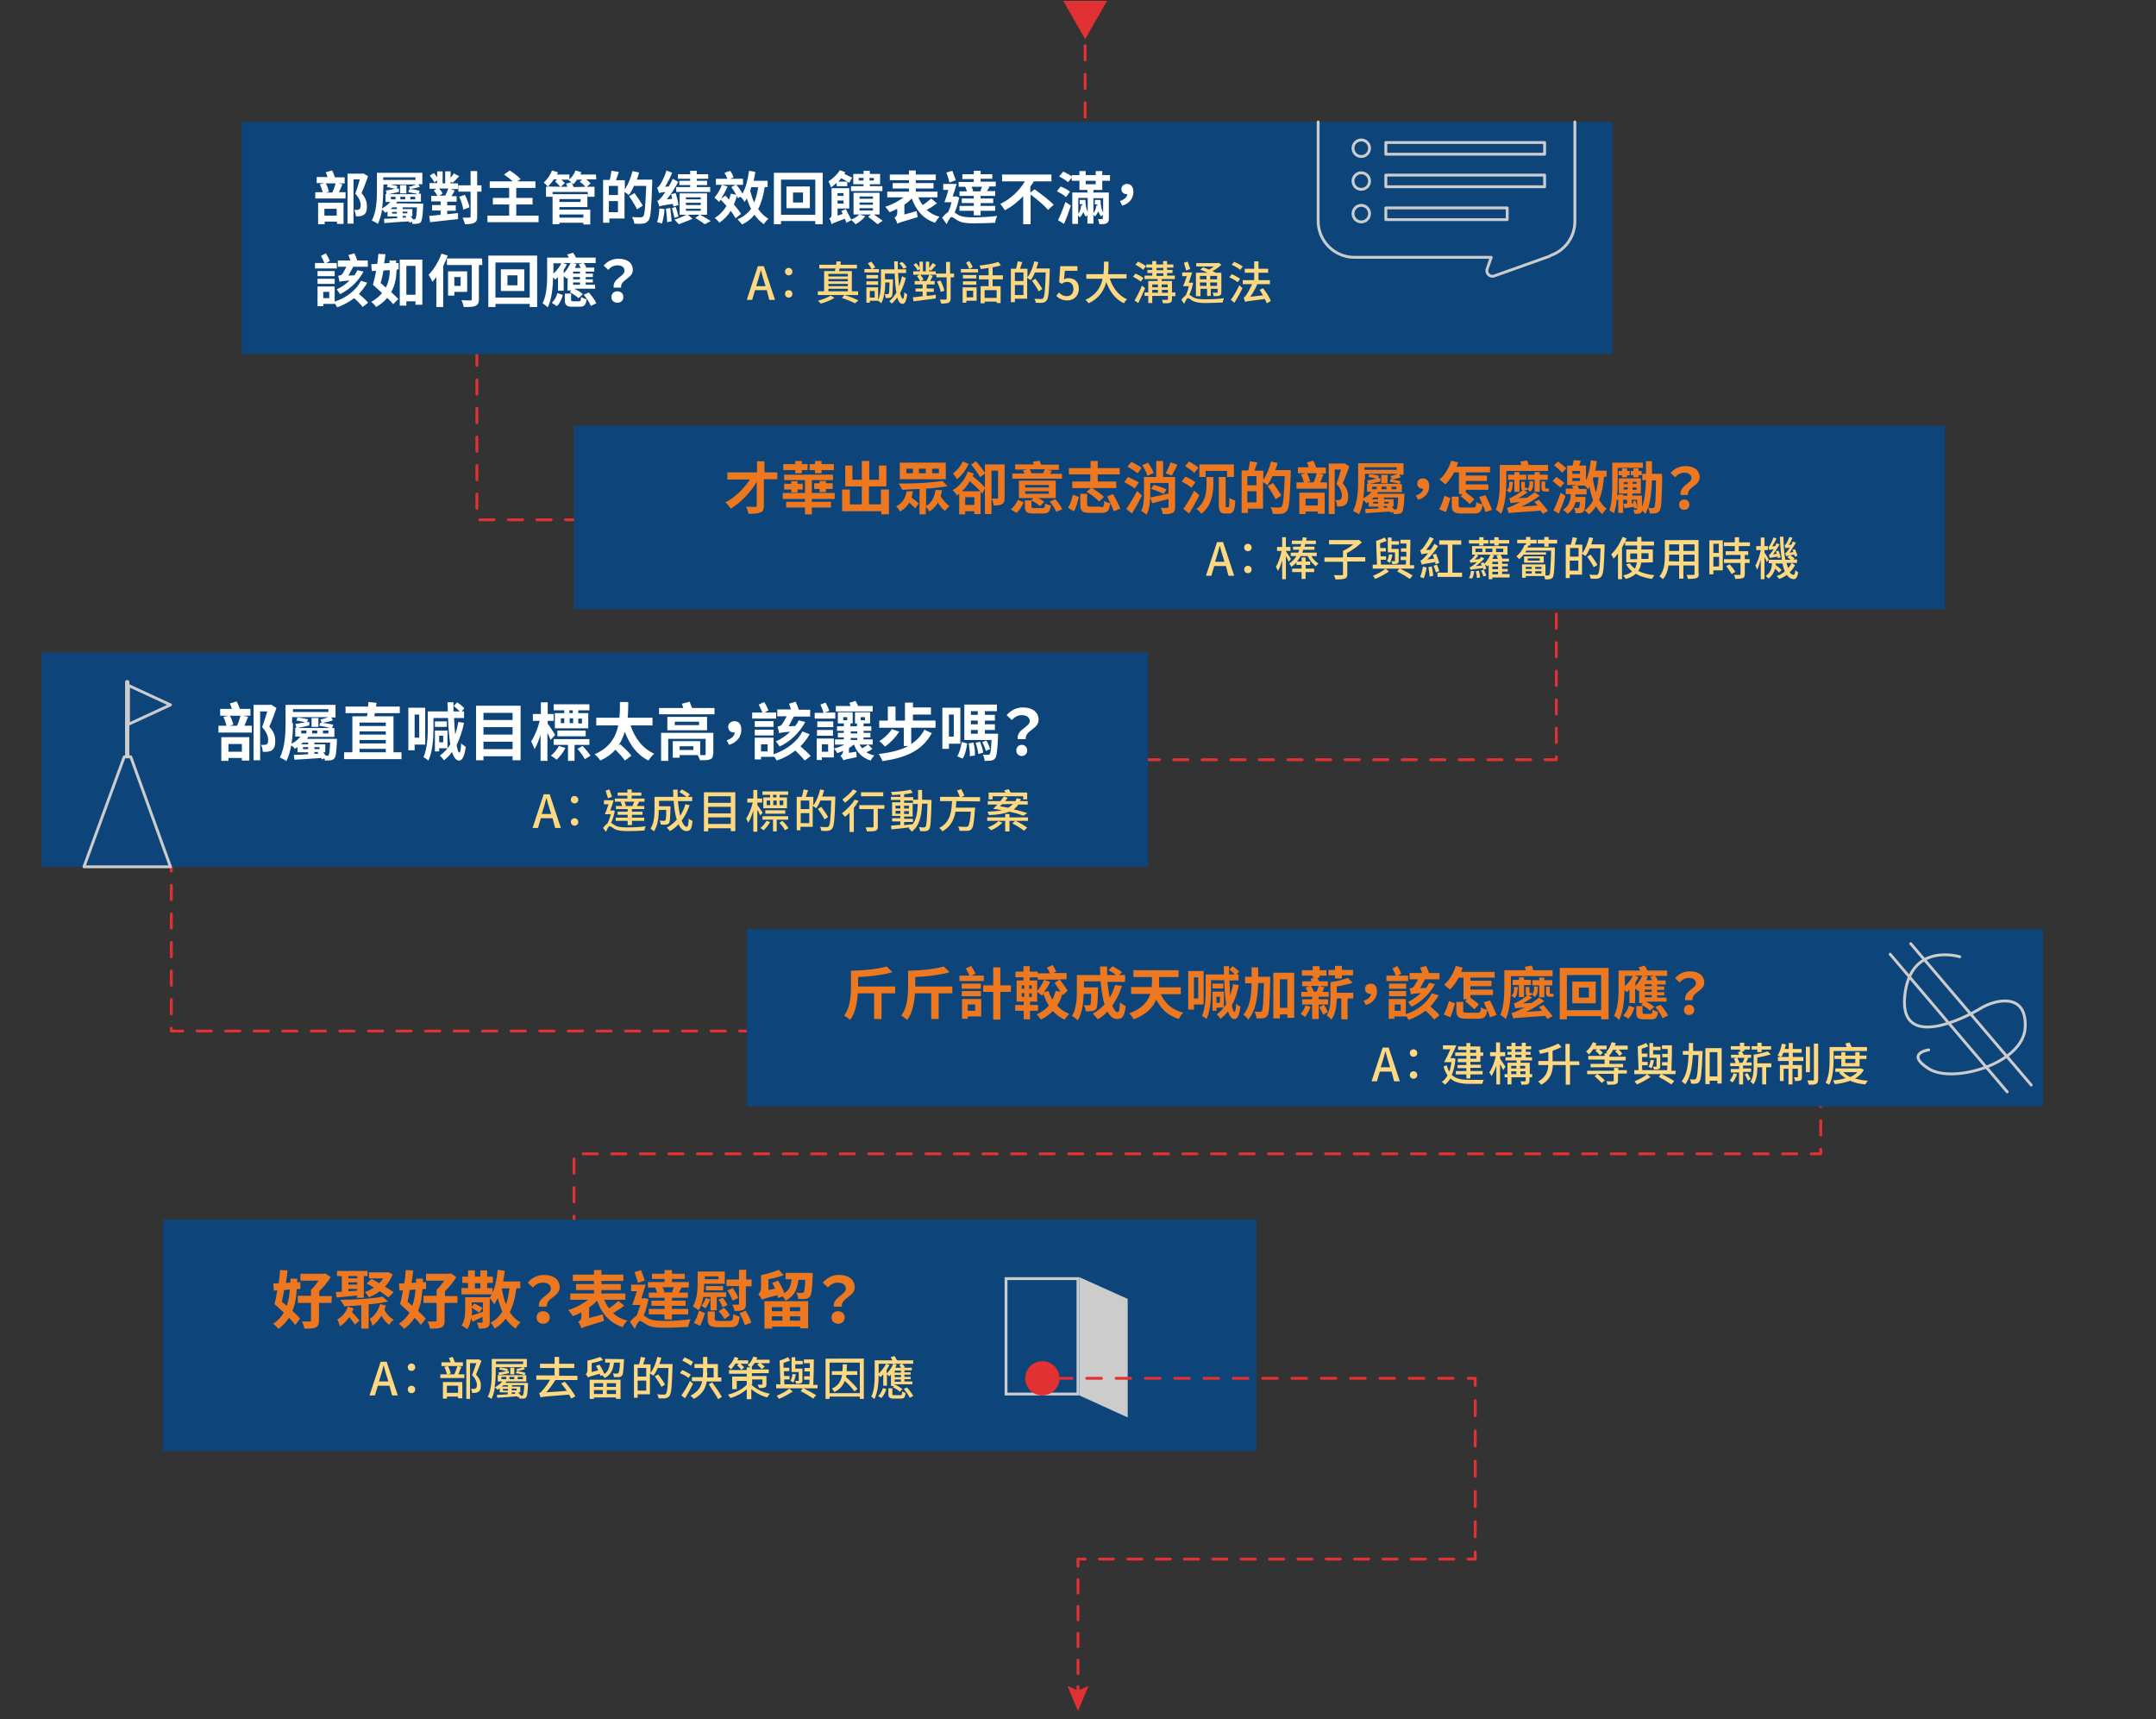 <?xml version="1.0" encoding="utf-8"?>
<!-- Generator: Adobe Illustrator 23.0.3, SVG Export Plug-In . SVG Version: 6.00 Build 0)  -->
<svg version="1.1" id="Layer_1" xmlns="http://www.w3.org/2000/svg" xmlns:xlink="http://www.w3.org/1999/xlink" x="0px" y="0px"
	 viewBox="0 0 755 602" style="enable-background:new 0 0 755 602;" xml:space="preserve">
<rect x="0" y="0" width="755" height="602" fill="#333333" stroke="none"/>
<style type="text/css">
	.st0{fill:none;stroke:#E13132;stroke-linecap:round;stroke-linejoin:round;stroke-miterlimit:10;stroke-dasharray:5;}
	.st1{fill:#E13132;}
	.st2{fill:#0D457A;}
	.st3{fill:#EE7820;}
	.st4{fill:none;stroke:#CDCCCC;stroke-linecap:round;stroke-linejoin:round;}
	.st5{fill:#FFFFFF;}
	.st6{fill:#CDCCCC;}
	.st7{fill:#FFD880;}
	.st8{fill:none;stroke:#E13132;stroke-linecap:round;stroke-linejoin:round;}
	.st9{fill:none;stroke:#E13132;stroke-linecap:round;stroke-linejoin:round;stroke-dasharray:5.133,5.133;}
	.st10{fill:none;stroke:#E13132;stroke-linecap:round;stroke-linejoin:round;stroke-dasharray:5.301,5.301;}
	.st11{fill:none;stroke:#E13132;stroke-linecap:round;stroke-linejoin:round;stroke-dasharray:4.965,4.965;}
	.st12{fill:none;stroke:#E13132;stroke-linecap:round;stroke-linejoin:round;stroke-dasharray:4.696,4.696;}
</style>
<polyline class="st0" points="380,16 380,83 167,83 167,182 545,182 545,266 60,266 60,361 637.6,361 637.6,404 201,404 201,493.5 
	380,493.5 "/>
<polygon class="st1" points="380,13.7 387.7,0.3 372.3,0.3 "/>
<g>
	<rect x="201" y="149" class="st2" width="480" height="64.3"/>
</g>
<g>
	<path class="st3" d="M272,167.8h-4.5v9.1c0,1.5-0.3,2.2-1.2,2.5c-0.9,0.4-2.3,0.5-4.2,0.5c-0.1-0.7-0.5-1.8-0.8-2.5
		c1.3,0.1,2.7,0.1,3.1,0.1s0.6-0.1,0.6-0.5v-8.3c-2.2,3.7-5.6,7.3-9.1,9.4c-0.4-0.7-1.2-1.6-1.9-2.2c3.3-1.6,6.5-4.8,8.6-8h-7.9
		v-2.5h10.4v-3.9h2.6v3.9h4.5v2.4H272z"/>
	<path class="st3" d="M284.3,174.7v1h6.7v2h-6.7v2.4h-2.4v-2.4h-6.6v-2h6.6v-1h-7.8v-2.1h7.8v-4.5h-7.3v-1.9h17.1v1.9h-7.4v4.5h8
		v2.1H284.3z M278.5,164.6h-4.2v-2.1h4.2v-1.1h2.3v1.1h2v2.1h-2v1.1h-2.3V164.6z M279.3,168.5v0.9h1.8v2h-1.8v1h-2.2v-1h-2.5v-2h2.5
		v-0.9H279.3z M285.4,164.6h-1.9v-2.1h1.9v-1.1h2.3v1.1h4.3v2.1h-4.3v1.1h-2.3V164.6z M287,172.3v-1.1h-1.9v-2h1.9v-0.8h2.2v0.8h2.4
		v2h-2.4v1.1H287z"/>
	<path class="st3" d="M311.3,171.4v8.7h-2.7V179h-13.7v-7.6h2.7v5.2h4.2v-6.3H296V163h2.5v5h3.3v-6.6h2.6v6.6h3.4v-5h2.6v7.3h-6.1
		v6.3h4.2v-5.2H311.3z"/>
	<path class="st3" d="M319.7,172c-0.1,0.7-0.3,1.4-0.5,2.2c0.9,0.7,2,1.5,2.5,2.1l-1.2,1.7c-0.5-0.6-1.3-1.3-2.1-2
		c-0.7,1.2-1.7,2.3-3.2,3.1c-0.3-0.5-0.9-1.4-1.4-1.8c2.7-1.3,3.4-3.6,3.7-5.3H319.7z M329.9,171.5c-0.1,0.7-0.3,1.5-0.5,2.3
		c0.7,1.1,1.9,2.6,3.1,3.4c-0.5,0.4-1.2,1.2-1.6,1.7c-0.9-0.7-1.8-1.8-2.5-2.9c-0.7,1.2-1.6,2.3-3,3.1c-0.2-0.5-0.7-1.2-1.2-1.6v2.6
		H322v-8.9c-2.1,0.1-4.2,0.2-6,0.3c-0.3-0.6-0.9-1.7-1.4-2.2c5.2,0.1,11.7-0.3,15.4-0.9l1.8,1.8c-2.1,0.4-4.7,0.7-7.5,0.9v6.1
		c2.4-1.4,3-3.8,3.3-5.6h2.3V171.5z M331.2,167.8h-16.1V162h16.1V167.8z M319.7,164.1h-2.3v1.6h2.3V164.1z M324.2,164.1h-2.4v1.6
		h2.4V164.1z M328.8,164.1h-2.4v1.6h2.4V164.1z"/>
	<path class="st3" d="M351.8,174.3c0,1.1-0.2,1.8-0.9,2.2c-0.7,0.4-1.6,0.5-2.9,0.5c-0.1-0.7-0.4-1.8-0.8-2.4v5.4h-2.3v-9l-0.9,1.8
		c-0.2-0.2-0.4-0.5-0.6-0.7v7.9h-2.2v-1H338v1.1h-2.1v-7.2c-0.3,0.2-0.5,0.4-0.8,0.6c-0.3-0.6-1-1.4-1.5-1.9
		c2.4-1.3,4.3-3.6,5.3-6.5l2.1,0.7c-0.1,0.3-0.2,0.6-0.4,0.9c1.6,1.3,3.4,2.9,4.3,4v-4.9l-1.7,1.3c-0.6-1.2-2-3.1-3.1-4.4l1.6-1.2
		c1.1,1.2,2.5,2.9,3.2,4.1v-3h6.9V174.3z M339.2,162.4c-0.9,2.1-2.5,4.2-4.1,5.4c-0.3-0.5-0.9-1.5-1.4-2c1.3-1,2.7-2.5,3.4-4.2
		L339.2,162.4z M343.3,172c-1-1.1-2.4-2.4-3.7-3.5c-0.8,1.4-1.7,2.6-2.8,3.5H343.3z M341.2,176.8v-2.7H338v2.7H341.2z M347.2,174.6
		c0.8,0,1.6,0,1.9,0s0.4-0.1,0.4-0.3v-9.5h-2.3V174.6z"/>
	<path class="st3" d="M354,178.4c1-0.9,1.9-2.2,2.5-3.4l2,0.9c-0.6,1.3-1.4,2.7-2.5,3.7L354,178.4z M371.8,167.6h-17.3v-1.8h4.2
		c-0.1-0.4-0.3-0.8-0.4-1.1l1.5-0.3h-4.3v-1.8h6.5c-0.1-0.3-0.2-0.7-0.3-0.9l2.3-0.4c0.2,0.4,0.4,0.9,0.6,1.4h6.2v1.8h-4.1l1.6,0.3
		c-0.2,0.4-0.4,0.8-0.6,1.1h4.2v1.7H371.8z M369.7,174.4h-6.1c0.8,0.4,1.6,0.9,2.1,1.3l-1.5,1.5c-0.7-0.6-2-1.5-3.1-2l0.8-0.8h-5.1
		v-6.1h12.9L369.7,174.4L369.7,174.4z M365,177.9c0.7,0,0.9-0.2,1-1.6c0.5,0.3,1.4,0.6,2,0.7c-0.3,2.2-0.9,2.8-2.8,2.8H362
		c-2.5,0-3.1-0.6-3.1-2.5v-2.1h2.3v2.1c0,0.5,0.2,0.6,1.1,0.6H365z M367.3,169.8H359v0.9h8.3V169.8z M367.3,172H359v0.9h8.3V172z
		 M360.6,164.3c0.2,0.4,0.4,1,0.6,1.4h4.1c0.2-0.5,0.4-1,0.6-1.4H360.6z M369.6,174.8c0.9,1.1,2,2.5,2.4,3.5l-2.1,0.9
		c-0.4-1-1.4-2.5-2.3-3.6L369.6,174.8z"/>
	<path class="st3" d="M374,177.8c0.8-1.2,1.4-3,1.7-4.6l2.1,0.8c-0.4,1.6-0.9,3.7-1.7,5L374,177.8z M381.9,166.1h-7.6v-2.2h7.6v-2.5
		h2.5v2.5h7.7v2.2h-7.7v2.5h6.5v2.3h-8.5c1.5,0.9,3.3,2.1,4.2,3.1l-1.7,1.6c-0.9-1-2.8-2.5-4.4-3.4l1.5-1.3h-6.5v-2.3h6.3v-2.5
		H381.9z M385.5,177.6c1,0,1.1-0.3,1.2-2.2c0.5,0.4,1.5,0.7,2.1,0.8c-0.3,2.7-1,3.4-3.2,3.4h-3.8c-2.8,0-3.5-0.7-3.5-2.8v-3.9h2.4
		v3.8c0,0.6,0.2,0.7,1.4,0.7h3.4V177.6z M389.8,173c0.9,1.6,2,3.8,2.5,5.1L390,179c-0.4-1.3-1.5-3.6-2.3-5.2L389.8,173z"/>
	<path class="st3" d="M397.4,171c-0.8-0.6-2.5-1.5-3.7-2.2l1.3-1.8c1.1,0.5,2.9,1.4,3.8,1.9L397.4,171z M399.9,173.5
		c-1.1,2.1-2.3,4.4-3.5,6.3l-2-1.6c1.1-1.5,2.6-4,3.8-6.3L399.9,173.5z M398.4,165.7c-0.8-0.6-2.4-1.7-3.6-2.3l1.4-1.7
		c1.1,0.6,2.8,1.5,3.6,2.1L398.4,165.7z M411.5,177.5c0,1.2-0.2,1.8-1,2.1c-0.7,0.4-1.8,0.4-3.3,0.4c-0.1-0.6-0.4-1.6-0.7-2.2
		c0.9,0.1,2,0.1,2.3,0c0.3,0,0.4-0.1,0.4-0.4v-2.7c-2,0.5-4.1,1.1-5.7,1.5l-0.7-2c1.7-0.3,4.1-0.9,6.4-1.4v-3.7h-6.4v4
		c0,2.2-0.2,5.2-1.3,7.1c-0.4-0.4-1.4-1.1-1.9-1.3c0.9-1.6,1-3.9,1-5.8V167h4.3v-5.6h2.4v5.6h4.2L411.5,177.5L411.5,177.5z
		 M401.8,166.6c-0.2-1-1-2.5-1.8-3.7l2-0.9c0.8,1.1,1.7,2.6,2,3.6L401.8,166.6z M404,169.8c1.5,0.3,3.5,1,4.5,1.6l-1,1.6
		c-1-0.6-2.9-1.4-4.4-1.8L404,169.8z M412.3,162.7c-0.6,1.4-1.4,2.8-2,3.8l-2.1-0.8c0.6-1,1.3-2.6,1.7-3.8L412.3,162.7z"/>
	<path class="st3" d="M415.1,166.9c1.2,0.5,2.8,1.3,3.5,2l-1.4,1.9c-0.7-0.7-2.2-1.6-3.4-2.2L415.1,166.9z M414.4,178.2
		c1.1-1.5,2.6-4.1,3.8-6.4l1.8,1.6c-1.1,2.2-2.4,4.5-3.6,6.4L414.4,178.2z M416.4,161.6c1.1,0.6,2.6,1.5,3.3,2.2l-1.5,1.8
		c-0.6-0.7-2.1-1.7-3.2-2.4L416.4,161.6z M424.9,167v2.7c0,3.1-0.7,7.5-4.2,10.2c-0.3-0.5-1.2-1.4-1.7-1.7c3.2-2.4,3.5-5.9,3.5-8.5
		V167H424.9z M432.1,162.6v4.4h-2.4v-2.1h-7.5v2.1H420v-4.4H432.1z M429.2,167v9.7c0,0.8,0,0.9,0.3,0.9h0.6c0.3,0,0.4-0.6,0.4-3.3
		c0.5,0.4,1.5,0.8,2.1,1c-0.2,3.4-0.7,4.5-2.3,4.5H429c-1.6,0-2.2-0.7-2.2-3.1V167H429.2z"/>
	<path class="st3" d="M452,164.5c0,0,0,0.8,0,1.1c-0.3,8.9-0.5,12.1-1.3,13.2c-0.6,0.7-1.1,1-1.9,1.1s-2,0.1-3.1,0
		c0-0.7-0.4-1.7-0.8-2.3c1.3,0.1,2.5,0.1,3,0.1c0.4,0,0.6-0.1,0.9-0.3c0.6-0.6,0.8-3.6,1.1-10.7h-4.3c-0.5,1.2-1.1,2.3-1.8,3.2
		c-0.3-0.3-1-0.8-1.5-1.1v9.3H437v1.5h-2.2v-14.9h2.3c0.3-1,0.5-2.3,0.6-3.2l2.6,0.4c-0.3,1-0.7,2-1,2.9h3.1v3.2
		c1.2-1.7,2.1-4.1,2.7-6.4l2.3,0.5c-0.2,0.9-0.5,1.7-0.8,2.5h5.4V164.5z M440,166.7h-3.2v3.2h3.2V166.7z M440,175.9V172h-3.2v3.9
		H440z M446.7,174.8c-0.6-1.2-1.8-3.2-2.8-4.6l1.9-1.1c1,1.4,2.3,3.3,2.9,4.4L446.7,174.8z"/>
	<path class="st3" d="M463.5,166.1c-0.4,1-0.8,2-1.2,2.8h2.4v2.2H454v-2.2h2.6c-0.2-0.8-0.6-2-1-2.8l1.6-0.4h-2.7v-2.1h3.8
		c-0.2-0.6-0.4-1.2-0.6-1.7l2.2-0.6c0.4,0.7,0.7,1.6,1,2.4h3.4v2.1H462L463.5,166.1z M455,172.5h8.9v7.4h-2.4v-0.8h-4.3v0.9H455
		V172.5z M457.2,174.6v2.4h4.3v-2.4H457.2z M457.7,165.7c0.5,0.9,0.9,2.1,1.1,2.9l-1.2,0.3h2.4c0.4-0.9,0.9-2.2,1.1-3.2H457.7z
		 M472.5,163.3c-0.7,1.9-1.5,4.2-2.3,5.9c1.6,1.8,1.9,3.4,1.9,4.7c0,1.4-0.3,2.4-1.1,2.9c-0.4,0.3-0.8,0.4-1.3,0.5
		c-0.4,0.1-1,0.1-1.5,0c0-0.6-0.2-1.6-0.6-2.2c0.4,0,0.8,0,1.1,0c0.3,0,0.5-0.1,0.7-0.2c0.3-0.2,0.5-0.7,0.5-1.4
		c0-1.1-0.4-2.5-1.9-4.1c0.6-1.5,1.2-3.5,1.6-5h-2.2V180h-2.1v-17.7h5.2l0.3-0.1L472.5,163.3z"/>
	<path class="st3" d="M491.8,172.9c0,0,0,0.5,0,0.7c-0.2,3.7-0.4,5.1-0.8,5.7c-0.3,0.4-0.7,0.6-1.2,0.6c-0.4,0.1-1.1,0.1-1.8,0.1
		c0-0.2-0.1-0.5-0.1-0.8l-0.9,0.4c-0.1-0.2-0.1-0.3-0.2-0.5c-3.1,0.2-6.3,0.4-8.6,0.6l-0.1-1.5c1.2,0,2.8-0.1,4.6-0.2v-0.6h-3.4
		v-1.7c-0.3,0.2-0.5,0.4-0.8,0.5c-0.3-0.4-0.7-0.8-1.1-1.1c-0.3,1.8-0.8,3.6-1.5,5c-0.4-0.4-1.5-0.9-2.1-1.2
		c1.7-3.1,1.8-7.6,1.8-10.8v-5.9h15.9v4H490l0.5,0.9c-1,0.4-2.3,0.7-3.3,0.8c1.2,0.1,2.5,0.4,3.3,0.6l-0.4,1h0.8v2.8h-8.3
		c-0.1,0.2-0.3,0.4-0.4,0.6L491.8,172.9L491.8,172.9z M477.8,168c0,1.9-0.1,4.2-0.4,6.5c1.2-0.7,2.2-1.5,2.9-2.3h-1.6v-2.8h0.4
		l-0.3-1.2c0.8-0.1,2-0.3,3.2-0.6c-0.8-0.2-1.9-0.5-2.8-0.6l0.3-1c1.2,0.1,2.6,0.4,3.4,0.6l-0.3,0.9l0.8-0.1v1.2
		c-1.3,0.3-2.6,0.6-3.7,0.8h10.4c-0.9-0.3-2.3-0.5-3.4-0.7l0.3-1h0.4l-0.5-1c0.7-0.1,1.8-0.5,2.6-0.8H478v2.1H477.8z M477.8,163.6
		v0.9h11.3v-0.9H477.8z M481,174.2c-0.2,0.2-0.4,0.4-0.6,0.6h2.2v-0.6H481z M482.1,170.4h-1.6v0.9h1.6V170.4z M482.6,176.3v-0.6
		h-1.7v0.6H482.6z M485.9,169.2h-2.2v-2.9h2.2V169.2z M485.5,170.4h-1.7v0.9h1.7V170.4z M487.4,177.3c0.3,0.4,0.6,0.7,0.8,1.1
		c0.2,0,0.3,0,0.4,0c0.2,0,0.3,0,0.5-0.2c0.2-0.3,0.4-1.3,0.5-4h-5v0.6h3.4v2.5L487.4,177.3L487.4,177.3z M486.3,175.7h-1.6v0.6h1.6
		V175.7z M485.9,177.8c-0.1-0.1-0.2-0.2-0.3-0.4l0.4-0.2h-1.4v0.6L485.9,177.8z M489,170.4h-1.7v0.9h1.7V170.4z"/>
	<path class="st3" d="M495.8,173.5c1.6-0.5,2.5-1.4,2.6-2.4c-0.1,0-0.1,0-0.2,0c-1,0-1.9-0.6-1.9-1.8c0-1.1,0.9-1.8,2-1.8
		c1.4,0,2.2,1.1,2.2,2.7c0,2.3-1.5,4.1-3.9,4.8L495.8,173.5z"/>
	<path class="st3" d="M504,178.3c0.7-1.3,1.4-3.2,1.8-4.7l2.1,0.8c-0.4,1.5-1,3.5-1.6,4.9L504,178.3z M509.2,165.4
		c-0.9,1.7-2,3.2-3.1,4.2c-0.4-0.4-1.4-1.3-2-1.7c1.8-1.5,3.3-4,4.1-6.6l2.4,0.6c-0.2,0.5-0.3,1-0.5,1.5h11.7v2h-8.5v1.1h7.4v1.9
		h-7.4v1.2h7.9v1.9h-7.9v0.9c1,0.8,2.3,1.7,3,2.4l-1.6,1.7c-0.7-0.7-2.2-2-3.2-2.8l0.7-0.7h-1.3v-7.6L509.2,165.4L509.2,165.4z
		 M520.2,179.3c-0.2-0.7-0.6-1.6-1-2.6c-0.3,2.5-1,3.1-3.2,3.1h-4c-2.9,0-3.6-0.7-3.6-2.8v-3.1h2.4v3.1c0,0.6,0.2,0.7,1.4,0.7h3.6
		c1,0,1.1-0.3,1.2-1.9c0.5,0.4,1.5,0.7,2.1,0.8c-0.4-0.9-0.8-1.8-1.1-2.6l2.2-0.6c0.8,1.6,1.8,3.8,2.3,5.1L520.2,179.3z"/>
	<path class="st3" d="M527.5,164.9v3.4c0,3.3-0.3,8.4-1.8,11.6c-0.4-0.4-1.4-1.2-1.9-1.4c1.3-3,1.4-7.3,1.4-10.2v-5.5h7.5
		c-0.1-0.4-0.2-0.9-0.3-1.2l2.4-0.4c0.2,0.5,0.4,1.1,0.5,1.6h6.8v2.1L527.5,164.9L527.5,164.9z M529.7,169.5c0,1-0.1,2.2-1,3.1
		c-0.2-0.3-0.8-0.7-1.1-0.9c0.8-0.6,0.9-1.6,0.9-2.2v-0.8h1.3v0.8H529.7z M538.9,175c1,1.2,2.5,2.9,3.2,3.9l-1.8,1
		c-0.2-0.3-0.5-0.7-0.8-1.1c-9.4,0.7-10.5,0.7-11.2,0.9c-0.1-0.4-0.4-1.4-0.6-1.9c0.7-0.1,1.4-0.4,2.4-0.9c0.4-0.2,1.3-0.6,2.3-1.1
		c-2.6,0.2-3.1,0.3-3.4,0.4c-0.1-0.4-0.3-1.3-0.5-1.8c0.4,0,0.8-0.2,1.3-0.5c0.5-0.2,2.1-1.2,3.4-2.2c-0.4-0.2-0.5-0.6-0.5-1.3v-1.7
		h1.3v1.7c0,0.3,0,0.4,0.2,0.4s0.5,0,0.6-0.1c0,0.2,0,0.4,0,0.6c0.7-0.6,0.8-1.4,0.8-2v-0.8h1.3v0.8c0,1-0.1,2.1-1.1,2.9
		c-0.2-0.3-0.7-0.7-1-0.9v0.2c-0.2,0.1-0.4,0.1-0.7,0.1h-0.4l0,0l1.2,0.8c-1,0.7-2.1,1.4-3.2,2l3-0.1c0.9-0.6,1.8-1.2,2.7-1.9
		l1.8,1.2c-2.1,1.5-4.3,2.8-6.4,3.8l5.6-0.4c-0.4-0.5-0.8-0.9-1.1-1.3L538.9,175z M530.3,172.2V168h-2.2v-1.8h2.2v-0.9h1.8v0.9h2.4
		v1.8h-2.4v4.2H530.3z M537.4,172.3V168H535v-1.8h2.4v-0.9h1.8v0.9h2.8v1.8h-2.8v4.2h-1.8V172.3z M541.6,171.1c0.2,0,0.6,0,0.8-0.1
		c0,0.3,0,0.7,0.1,1c-0.2,0.1-0.5,0.1-0.8,0.1H541c-1,0-1.2-0.5-1.2-1.5v-2h1.3v2c0,0.3,0,0.4,0.3,0.4h0.2V171.1z"/>
	<path class="st3" d="M546.4,170.7c-0.6-0.6-1.8-1.6-2.7-2.3l1.3-1.4c0.9,0.6,2.2,1.5,2.8,2.1L546.4,170.7z M548.2,173.6
		c-0.6,2-1.5,4.3-2.3,6.2l-1.9-1.1c0.8-1.5,1.8-4,2.5-6.2L548.2,173.6z M547,165.5c-0.6-0.7-1.8-1.8-2.8-2.6l1.4-1.3
		c1,0.7,2.2,1.7,2.9,2.4L547,165.5z M561.7,167.1c-0.3,3.1-0.8,5.7-1.7,7.9c0.7,1.2,1.5,2.3,2.6,3.1c-0.4,0.4-1.2,1.3-1.5,1.9
		c-0.9-0.8-1.6-1.7-2.2-2.7c-0.7,1.1-1.5,2-2.5,2.8c-0.3-0.4-1.1-1.1-1.5-1.4c1.3-0.9,2.3-2.1,3-3.6c-0.6-1.5-1-3.1-1.3-4.7
		c-0.2,0.3-0.3,0.6-0.5,0.9c-0.2-0.3-0.7-0.9-1.1-1.3h-2.6c0.2,0.4,0.4,0.8,0.6,1.2h2.6v1.9h-3.9v0.5v0.4h3.5c0,0,0,0.5,0,0.7
		c-0.1,2.6-0.2,3.8-0.6,4.3c-0.3,0.4-0.7,0.6-1.1,0.6c-0.4,0.1-1.1,0.1-1.8,0.1c0-0.6-0.2-1.4-0.5-1.9c0.6,0.1,1,0.1,1.3,0.1
		c0.2,0,0.3,0,0.5-0.2c0.1-0.2,0.2-0.7,0.3-1.9h-1.6c-0.3,1.4-1.1,2.9-2.7,4.1c-0.4-0.4-1.1-1-1.6-1.4c2.3-1.6,2.6-3.7,2.6-5V173
		h-1.7v-1.9h2.6c-0.1-0.3-0.3-0.6-0.4-0.9l1.6-0.4h-3.3V163h1.9c0.2-0.7,0.3-1.3,0.4-1.9l2.5,0.2c-0.2,0.6-0.4,1.1-0.6,1.7h2.4v5.2
		c0.9-1.9,1.4-4.5,1.7-7.1l2.1,0.4c-0.1,1.1-0.3,2.2-0.6,3.3h4v2.1h-0.9V167.1z M553.3,164.9h-2.7v1h2.7V164.9z M553.3,167.4h-2.7v1
		h2.7V167.4z M557.8,167.5c0.2,1.6,0.6,3.3,1.1,4.9c0.4-1.6,0.7-3.3,0.9-5.3H558L557.8,167.5z"/>
	<path class="st3" d="M566.5,168.7c0,3.2-0.2,7.9-1.3,11c-0.4-0.3-1.2-0.8-1.6-1c1-2.9,1-7,1-9.9V162h10.7v1.8h-8.8L566.5,168.7
		L566.5,168.7z M582.1,166.9c-0.2,8.2-0.3,11-0.9,11.9c-0.4,0.6-0.8,0.8-1.4,0.9c-0.5,0.1-1.3,0.1-2.1,0.1c0-0.6-0.2-1.4-0.6-2
		c-0.3,0.8-0.6,1.6-0.9,2.2c-0.2-0.4-0.7-0.9-1.2-1.2c-0.1,0.4-0.2,0.7-0.6,0.9c-0.5,0.2-1.1,0.2-2,0.2c-0.1-0.4-0.2-1-0.4-1.4
		c0.5,0,0.9,0,1.1,0c0.2,0,0.2-0.1,0.2-0.2V175h-1.9v1.3l0.6-0.1c-0.1-0.2-0.1-0.5-0.2-0.7l0.9-0.2c0.3,0.8,0.6,1.9,0.6,2.6l-1,0.2
		c0-0.2,0-0.4-0.1-0.6c-1.2,0.2-2.3,0.3-3.4,0.4l-0.3-1.5c0.4,0,0.8-0.1,1.3-0.1V175h-1.4v4.6h-1.7V175h-0.5v-1.5h0.5v-0.4h1.7v0.4
		h1.5v-0.7h-3v-5.3h7.7v5.3h-3v0.7h3.4v4c0.9-2.4,1.3-5.6,1.4-9.4h-1.3v-2.2h1.3c0-1.4,0-2.9,0-4.4h2.1c0,1.5,0,3,0,4.4h3.5v1H582.1
		z M568,167.1v-0.7h-1.2v-1.5h1.2V164h1.8v0.9h0.9v1.5h-0.9v0.7L568,167.1L568,167.1z M568.6,169.5h1.4v-0.7h-1.4V169.5z M570,171.4
		v-0.8h-1.4v0.8H570z M572,167.1v-0.7h-0.9v-1.5h0.9V164h1.8v0.9h1.1v1.5h-1.1v0.7L572,167.1L572,167.1z M573.1,168.7h-1.4v0.7h1.4
		V168.7z M573.1,170.7h-1.4v0.8h1.4V170.7z M578.5,168.1c-0.1,3.7-0.5,7-1.3,9.7c0.6,0.1,1.2,0.1,1.5,0.1s0.4-0.1,0.6-0.3
		c0.4-0.5,0.5-2.8,0.6-9.4h-1.4V168.1z"/>
	<path class="st3" d="M592.3,167.4c0-1.2-1-1.9-2.5-1.9c-1.2,0-2.2,0.5-3.2,1.6l-1.6-1.5c1.3-1.5,3-2.4,5.2-2.4c2.9,0,5,1.3,5,4
		c0,2.9-4.4,3.3-4.1,6.1h-2.6C588.1,170,592.3,169.3,592.3,167.4z M588,176.7c0-1.1,0.8-1.8,1.8-1.8s1.8,0.7,1.8,1.8
		c0,1-0.7,1.8-1.8,1.8C588.8,178.5,588,177.8,588,176.7z"/>
</g>
<g>
	<rect x="84.7" y="42.7" class="st2" width="480" height="81.3"/>
</g>
<g>
	<path class="st4" d="M461.6,42.7v34.7c0,7,5.7,12.7,12.7,12.7h47.9l-1.4,4c-0.6,1.6,1,3.1,2.5,2.5l19.1-6.8
		c0.3-0.1,0.5-0.2,0.7-0.4c4.9-1.7,8.4-6.4,8.4-11.9V42.7"/>
	<g>
		<circle class="st4" cx="476.7" cy="51.9" r="2.9"/>
		<rect x="485.3" y="49.9" class="st4" width="55.6" height="4.1"/>
	</g>
	<g>
		<circle class="st4" cx="476.7" cy="63.4" r="2.9"/>
		<rect x="485.3" y="61.3" class="st4" width="55.6" height="4.1"/>
	</g>
	<g>
		<circle class="st4" cx="476.7" cy="74.8" r="2.9"/>
		<rect x="485.3" y="72.8" class="st4" width="42.5" height="4.1"/>
	</g>
</g>
<g>
	<rect x="14.5" y="228.5" class="st2" width="387.5" height="75"/>
</g>
<g>
	<path class="st5" d="M86.9,251c-0.5,1.1-0.9,2.2-1.3,3.1h2.6v2.4H76.5v-2.4h2.8c-0.2-0.9-0.6-2.2-1.1-3.1l1.8-0.4h-2.9v-2.4h4.1
		c-0.2-0.6-0.4-1.3-0.7-1.9l2.4-0.7c0.4,0.8,0.8,1.8,1.1,2.6h3.7v2.4h-2.6L86.9,251z M77.5,258.1h9.8v8.2h-2.6v-0.9H80v1h-2.5V258.1
		z M80,260.5v2.7h4.7v-2.7H80z M80.5,250.6c0.6,1,1,2.3,1.2,3.1l-1.3,0.4H83c0.5-1,0.9-2.4,1.2-3.5H80.5z M96.8,247.9
		c-0.7,2.1-1.6,4.6-2.5,6.5c1.8,2,2.1,3.7,2.1,5.1c0,1.6-0.4,2.7-1.2,3.2c-0.4,0.3-0.9,0.4-1.5,0.5c-0.5,0.1-1.1,0.1-1.7,0
		c0-0.7-0.2-1.7-0.6-2.4c0.5,0,0.9,0,1.2,0s0.6-0.1,0.8-0.2c0.4-0.2,0.5-0.8,0.5-1.5c0-1.2-0.5-2.8-2.1-4.5c0.6-1.6,1.3-3.9,1.8-5.5
		h-2.5v17.1h-2.3v-19.4h5.7l0.4-0.1L96.8,247.9z"/>
	<path class="st5" d="M118,258.5c0,0,0,0.6,0,0.8c-0.2,4.1-0.4,5.7-0.9,6.2c-0.4,0.5-0.8,0.6-1.3,0.7s-1.2,0.1-2,0.1
		c0-0.2-0.1-0.5-0.2-0.8l-0.9,0.4c-0.1-0.2-0.2-0.4-0.2-0.5c-3.4,0.2-6.9,0.5-9.4,0.6l-0.2-1.7c1.4,0,3.1-0.1,5-0.2v-0.7h-3.7v-1.8
		c-0.3,0.2-0.6,0.4-0.9,0.6c-0.3-0.4-0.8-0.9-1.3-1.2c-0.4,2-0.9,3.9-1.7,5.5c-0.5-0.4-1.6-1-2.3-1.3c1.8-3.4,2-8.4,2-11.9v-6.5
		h17.5v4.4H116l0.6,1c-1.1,0.4-2.5,0.7-3.6,0.9c1.4,0.2,2.8,0.4,3.7,0.7l-0.4,1.1h0.8v3.1H108c-0.2,0.2-0.3,0.4-0.5,0.7H118V258.5z
		 M102.6,253.2c0,2-0.1,4.6-0.5,7.2c1.4-0.7,2.4-1.6,3.1-2.5h-1.8v-3.1h0.4l-0.4-1.3c0.9-0.1,2.2-0.4,3.5-0.6
		c-0.9-0.2-2-0.5-3.1-0.6l0.4-1.1c1.3,0.2,2.8,0.4,3.7,0.7l-0.4,1l0.8-0.2v1.3c-1.4,0.3-2.9,0.7-4.1,0.9h11.4
		c-1-0.3-2.5-0.6-3.8-0.8l0.4-1.1h0.5l-0.5-1.1c0.8-0.1,2-0.5,2.8-0.8h-12.7v2.1H102.6z M102.6,248.3v1H115v-1H102.6z M106.1,260
		c-0.2,0.2-0.4,0.4-0.7,0.6h2.5V260H106.1z M107.3,255.8h-1.8v1h1.8V255.8z M107.9,262.3v-0.7h-1.8v0.7H107.9z M111.5,254.5h-2.4
		v-3.1h2.4V254.5z M111.1,255.8h-1.8v1h1.8V255.8z M113.2,263.4c0.3,0.4,0.6,0.8,0.9,1.2c0.2,0,0.4,0,0.5,0c0.2,0,0.4,0,0.5-0.2
		c0.2-0.3,0.4-1.4,0.5-4.4h-5.5v0.6h3.8v2.8H113.2z M111.9,261.6h-1.8v0.7h1.8V261.6z M111.5,263.9c-0.1-0.2-0.2-0.3-0.3-0.4
		l0.4-0.2h-1.5v0.6H111.5z M115,255.8h-1.9v1h1.9V255.8z"/>
	<path class="st5" d="M140.6,263.4v2.4h-20.1v-2.4h2.9v-12.6h5.1c0.1-0.4,0.1-0.7,0.2-1.1H121v-2.3h7.9c0-0.6,0.1-1.1,0.1-1.6
		l2.9,0.3c-0.1,0.4-0.2,0.9-0.2,1.3h8.3v2.3h-8.7c-0.1,0.4-0.2,0.7-0.2,1.1h6.7v12.6H140.6z M125.9,253v1.2h9.2V253H125.9z
		 M135.1,256.1h-9.2v1.1h9.2V256.1z M125.9,260.3h9.2v-1.2h-9.2C125.9,259.1,125.9,260.3,125.9,260.3z M125.9,263.4h9.2v-1.2h-9.2
		C125.9,262.2,125.9,263.4,125.9,263.4z"/>
	<path class="st5" d="M145.2,260.7v2H143v-14.9h5.9v12.9H145.2z M145.2,250.2v8.1h1.6v-8.1L145.2,250.2L145.2,250.2z M162.5,253.1
		c-0.6,2.9-1.5,5.5-2.6,7.8c0.3,1.6,0.6,2.6,1,2.6c0.3,0,0.5-1.1,0.6-3.2c0.4,0.4,1.3,1,1.6,1.2c-0.5,3.9-1.5,4.8-2.3,4.8
		c-1.1,0-1.9-1.1-2.5-3c-0.8,1.1-1.8,2.1-2.8,2.9c-0.3-0.4-1-1.3-1.5-1.6c1.5-1.1,2.7-2.4,3.7-4c-0.4-2.4-0.7-5.6-0.8-9.2h-5.1v3.8
		c0,3.2-0.3,8-1.8,11.1c-0.4-0.4-1.3-1-1.7-1.2c1.3-2.9,1.5-7,1.5-9.9v-6.1h7c0-1,0-2.1-0.1-3.2h2.1c0,1.1,0,2.1,0,3.2h2.2
		c-0.6-0.6-1.4-1.3-2.1-1.9l1.2-1.3c0.9,0.6,2,1.5,2.5,2.1l-0.9,1.1h0.8v2.3H159c0.1,2.1,0.2,4,0.4,5.7c0.5-1.3,0.8-2.8,1.1-4.3
		L162.5,253.1z M153.8,261.9v1.2h-1.5v-7.3h4.4v6.2h-2.9V261.9z M156.5,254.5h-4.2v-1.9h4.2V254.5z M153.8,257.6v2.3h1.4v-2.3H153.8
		z"/>
	<path class="st5" d="M182.3,247.1v19.1h-2.8v-1.4h-10.2v1.4h-2.6v-19.1H182.3z M169.3,249.6v2.5h10.2v-2.5H169.3z M169.3,254.6v2.6
		h10.2v-2.6H169.3z M179.5,262.3v-2.6h-10.2v2.6H179.5z"/>
	<path class="st5" d="M192.8,259.1c-0.2-0.6-0.6-1.6-1.1-2.5v9.8h-2.4v-9.2c-0.6,2-1.3,3.8-2.1,5.1c-0.3-0.8-0.8-2-1.2-2.7
		c1.2-1.7,2.4-4.8,3-7.2h-2.4V250h2.8v-4.1h2.4v4.1h2.1v2.4h-2.1v1c0.6,0.7,2.2,3.3,2.6,3.9L192.8,259.1z M198,261.9
		c-0.7,1.5-2,3.1-3.1,4.1c-0.4-0.4-1.4-1.1-2-1.4c1.1-0.9,2.2-2.2,2.8-3.4L198,261.9z M197.6,248.7h-3.7v-2.1h12.5v2.1h-3.9v1h3.5
		v5.3h-11.7v-5.3h3.3L197.6,248.7L197.6,248.7z M201.2,260.8v5.6h-2.3v-5.6h-5v-2h12.5v2H201.2z M195.2,257.8v-2h9.9v2H195.2z
		 M196.4,253.2h1.2v-1.7h-1.2V253.2z M200.6,248.7h-1.2v1h1.2V248.7z M199.5,253.2h1.2v-1.7h-1.2V253.2z M204,261.2
		c1,1,2.2,2.5,2.8,3.4l-2,1.2c-0.5-1-1.6-2.5-2.6-3.6L204,261.2z M202.5,251.6v1.7h1.3v-1.7H202.5z"/>
	<path class="st5" d="M220.8,254c1.5,4.4,4.2,8.1,8.3,9.9c-0.7,0.6-1.6,1.7-2,2.4c-4-2-6.6-5.5-8.3-10.1c-0.5,1.7-1.2,3.3-2.2,4.8
		l0.6-0.4c1.3,1.2,3.1,2.8,3.9,4l-2.3,1.7c-0.6-1-2-2.5-3.3-3.8c-1.3,1.5-3.1,2.8-5.3,3.8c-0.4-0.7-1.2-1.6-2-2.2
		c5.4-2.3,7.5-6.2,8.3-10.1h-7.7v-2.7h8.1c0.2-1.9,0.2-3.8,0.2-5.5h2.9c0,1.7,0,3.5-0.2,5.5h8.7v2.7L220.8,254L220.8,254z"/>
	<path class="st5" d="M250.2,247.9v2.2h-19.4v-2.2h8.5c-0.2-0.5-0.4-1.1-0.5-1.5l2.7-0.7c0.2,0.7,0.6,1.5,0.9,2.2H250.2z M249.7,264
		c0,1.1-0.3,1.6-1.1,1.9s-2,0.3-3.5,0.3c-0.1-0.6-0.5-1.3-0.8-1.8H238v0.9h-2.4v-5.8h9.6v4.9h-0.3c0.8,0,1.5,0,1.8,0
		s0.4-0.1,0.4-0.4v-5.3H234v7.7h-2.5v-9.8h18.3v7.4H249.7z M247.6,255.7h-13.9V251h13.9V255.7z M244.8,252.7h-8.5v1.2h8.5V252.7z
		 M242.8,261.3H238v1.3h4.8V261.3z"/>
	<path class="st5" d="M254.5,259.2c1.7-0.6,2.7-1.5,2.8-2.7c-0.1,0-0.2,0-0.2,0c-1.1,0-2.1-0.7-2.1-2c0-1.2,1-2,2.2-2
		c1.6,0,2.4,1.2,2.4,3c0,2.5-1.6,4.5-4.3,5.3L254.5,259.2z"/>
	<path class="st5" d="M271.8,251.6h-8.4v-2.1h3.6c-0.3-0.8-0.9-1.9-1.3-2.8l1.9-0.9c0.6,0.9,1.2,2.1,1.5,2.9l-1.4,0.8h4.1
		L271.8,251.6L271.8,251.6z M264.3,254.5v-2h6.6v2H264.3z M270.9,257.5h-6.6v-2h6.6V257.5z M283.5,257.1c-0.8,1.5-1.9,2.9-3.2,4.2
		c1.3,1.1,2.8,2.5,3.6,3.4l-2.1,1.6c-0.7-0.9-2-2.3-3.3-3.5c-1.9,1.5-4.1,2.7-6.5,3.5c-0.2-0.4-0.6-1-1-1.5v0.2h-4.5v0.9h-2.2v-7.6
		h6.6v5.8c4.7-1.6,8.4-4.6,10.1-8L283.5,257.1z M268.8,260.6h-2.3v2.5h2.3V260.6z M282,252.8c-1.9,3.5-5.1,6.8-9,8.6
		c-0.3-0.5-0.9-1.4-1.3-1.8c1.8-0.8,3.6-2,5-3.4c-2.8,0.2-3.5,0.4-3.9,0.5c-0.1-0.6-0.3-1.7-0.5-2.3c0.5-0.1,1.2-0.3,1.5-0.7
		s1.1-1.8,1.7-2.9h-3.3v-2.4h4.8c-0.2-0.7-0.5-1.4-0.7-2l2.3-0.7c0.4,0.9,0.9,1.9,1.1,2.8h4v2.4H278c-0.6,1.1-1.3,2.3-1.8,3.4
		l2.3-0.1c0.5-0.7,0.9-1.3,1.2-2L282,252.8z"/>
	<path class="st5" d="M292.5,251.6h-7.2v-2h3.1c-0.2-0.8-0.7-2-1.1-2.9l1.8-0.7c0.5,0.9,1.1,2.2,1.3,2.9l-1.6,0.6h3.7L292.5,251.6
		L292.5,251.6z M291.9,265.2h-4.1v0.9H286v-7.5h6v6.6H291.9z M291.8,254.6h-5.6v-2h5.6V254.6z M286.1,255.6h5.6v2h-5.6V255.6z
		 M287.8,260.6v2.6h2.2v-2.6H287.8z M305.5,262.2c-0.6,0.5-1.4,0.9-2.1,1.2c0.8,0.5,1.7,0.9,2.8,1.1c-0.5,0.5-1.1,1.3-1.3,1.8
		c-2.9-0.9-4.8-2.8-5.8-5.5h-0.3c-0.4,0.4-0.9,0.8-1.5,1.1v1.7l2.6-0.4c0,0.6,0,1.4,0.1,1.9c-3.5,0.7-4.2,0.9-4.6,1.1
		c-0.2-0.4-0.7-1.2-1.1-1.5c0.4-0.3,0.9-0.9,1-1.8c-0.7,0.3-1.4,0.6-2.1,0.8c-0.2-0.4-0.8-1.3-1.2-1.6c1.3-0.3,2.6-0.8,3.7-1.4h-3.3
		v-1.8h3.1v-0.7h-2.1v-1.6h2.1v-0.7h-2.4v-1.6h2.4v-1h-2.1v-3.9h5.2v3.9h-0.8v1h2.3v-1h-0.7v-3.9h5.3v3.9h-2.3v1h2.7v1.6h-2.7v0.7
		h2.4v1.6h-2.4v0.7h3.2v1.8H301c0.3,0.5,0.6,0.9,0.9,1.3c0.8-0.4,1.6-0.9,2.1-1.3L305.5,262.2z M305.5,249.1h-12.8v-1.9h5.2
		c-0.2-0.4-0.3-0.8-0.5-1.1l2.2-0.7c0.3,0.6,0.7,1.2,0.9,1.8h5.1v1.9H305.5z M295.3,252.2h1.4v-1.1h-1.4V252.2z M297.9,256.8h2.3
		v-0.7h-2.3V256.8z M297.9,259.1h2.3v-0.7h-2.3V259.1z M301.4,252.2h1.5v-1.1h-1.5V252.2z"/>
	<path class="st5" d="M319.1,254.7v5.8c1.9-1.2,3.5-2.9,4.6-5l2.6,1.2c-3.3,6.1-9,8.6-17.3,9.8c-0.2-0.7-0.8-1.8-1.3-2.5
		c4.2-0.5,7.6-1.3,10.4-2.8h-1.6v-6.4h-8.6v-2.5h3v-4.9h2.7v4.9h3.3V246h2.8v1.7h6.3v2.5h-6.3v2.1h7.9v2.5h-8.5V254.7z M314.9,256.2
		c-1.3,2-3.2,4-5,5.2c-0.4-0.5-1.4-1.5-2-1.9c1.7-1,3.4-2.6,4.4-4.2L314.9,256.2z"/>
	<path class="st5" d="M332.3,260.4v1.8H330v-14.4h6.3v12.6H332.3z M332.3,250.2v7.7h1.7v-7.7H332.3z M335.2,264.8
		c0.8-1.2,1.3-3.2,1.6-5l1.9,0.5c-0.3,1.9-0.7,4-1.6,5.3L335.2,264.8z M349.5,256.9c0,0,0,0.6,0,0.9c-0.2,5-0.5,7-1,7.7
		c-0.4,0.5-0.9,0.7-1.4,0.8c-0.5,0.1-1.4,0.1-2.3,0.1c0-0.7-0.3-1.6-0.6-2.2c0.7,0.1,1.3,0.1,1.7,0.1c0.3,0,0.5,0,0.7-0.3
		c0.3-0.4,0.5-1.6,0.6-4.9h-9.5v-12.4h11.4v2.3h-4.2v1.3h3.5v2h-3.5v1.3h3.5v2h-3.5v1.3L349.5,256.9L349.5,256.9z M340.9,260
		c0.4,1.4,0.6,3.3,0.5,4.5l-1.8,0.3c0.1-1.2-0.1-3.1-0.4-4.5L340.9,260z M340,249v1.3h2.4V249H340z M342.3,252.3H340v1.3h2.4v-1.3
		H342.3z M340,256.9h2.4v-1.3H340V256.9z M343.2,259.7c0.5,1.2,1,2.8,1.1,3.8l-1.7,0.5c-0.1-1.1-0.5-2.7-1-3.9L343.2,259.7z
		 M345.2,262.9c-0.2-0.9-0.7-2.1-1.2-3.1l1.4-0.5c0.6,0.9,1.1,2.2,1.3,3L345.2,262.9z"/>
	<path class="st5" d="M360.6,252.5c0-1.3-1.1-2.1-2.8-2.1c-1.4,0-2.4,0.6-3.5,1.7l-1.8-1.7c1.4-1.6,3.3-2.7,5.7-2.7
		c3.2,0,5.5,1.5,5.5,4.4c0,3.2-4.8,3.6-4.5,6.7h-2.8C355.9,255.4,360.6,254.6,360.6,252.5z M355.9,262.8c0-1.2,0.8-2,1.9-2
		s1.9,0.8,1.9,2c0,1.1-0.8,1.9-1.9,1.9C356.7,264.7,355.9,263.9,355.9,262.8z"/>
</g>
<polygon class="st4" points="43.5,265 29.4,303.5 59.7,303.5 45.8,265 "/>
<g>
	<rect x="261.5" y="325.3" class="st2" width="454" height="62.1"/>
</g>
<g>
	<path class="st4" d="M686.3,335c0,0-17.5-5.4-19.3,13.9s21.7,7.2,26.5,4.2s16.3-6,15.7,6.6c-0.6,12.7-25.3,19.9-33.8,14.5
		c-8.4-5.4,0-6.6,0-6.6"/>
	<line class="st4" x1="661.9" y1="334.1" x2="702.9" y2="382.3"/>
	<line class="st4" x1="669.1" y1="330.4" x2="711.3" y2="379.9"/>
</g>
<g>
	<rect x="57" y="427.1" class="st2" width="383" height="81"/>
</g>
<g>
	<g>
		<g>
			<path class="st6" d="M377,448.2v39.4h-24.2v-39.4H377 M378,447.2h-26.2v41.4H378V447.2L378,447.2z"/>
		</g>
		<g>
			<polygon class="st6" points="394.9,496.3 378,488.6 378,447.2 394.9,454.8 			"/>
		</g>
	</g>
	<circle class="st1" cx="365" cy="482.6" r="6"/>
</g>
<g>
	<g>
		<path class="st5" d="M119.9,64.5c-0.4,1-0.8,2-1.2,2.8h2.3v2.2h-10.6v-2.2h2.6c-0.2-0.8-0.6-2-1-2.8l1.6-0.4h-2.7V62h3.8
			c-0.2-0.6-0.4-1.2-0.6-1.7l2.2-0.6c0.4,0.7,0.7,1.6,1,2.4h3.4v2.1h-2.3L119.9,64.5z M111.4,71h8.9v7.4H118v-0.8h-4.3v0.9h-2.3
			C111.4,78.5,111.4,71,111.4,71z M113.6,73.1v2.4h4.3v-2.4H113.6z M114.1,64.2c0.5,0.9,0.9,2.1,1.1,2.9l-1.2,0.3h2.4
			c0.4-0.9,0.9-2.2,1.1-3.2C117.5,64.2,114.1,64.2,114.1,64.2z M128.9,61.7c-0.7,1.9-1.5,4.2-2.3,5.9c1.6,1.8,1.9,3.4,1.9,4.7
			c0,1.4-0.3,2.4-1.1,2.9c-0.4,0.3-0.8,0.4-1.3,0.5c-0.4,0.1-1,0.1-1.5,0c0-0.6-0.2-1.6-0.6-2.2c0.4,0,0.8,0,1.1,0
			c0.3,0,0.5-0.1,0.7-0.2c0.3-0.2,0.5-0.7,0.5-1.4c0-1.1-0.4-2.5-1.9-4.1c0.6-1.5,1.2-3.5,1.6-5h-2.2v15.5h-2.1V60.8h5.2l0.3-0.1
			L128.9,61.7z"/>
		<path class="st5" d="M148.2,71.3c0,0,0,0.5,0,0.7c-0.2,3.7-0.4,5.1-0.8,5.7c-0.3,0.4-0.7,0.6-1.2,0.6c-0.4,0.1-1.1,0.1-1.8,0.1
			c0-0.2-0.1-0.5-0.1-0.8l-0.9,0.4c-0.1-0.2-0.1-0.3-0.2-0.5c-3.1,0.2-6.3,0.4-8.6,0.6l-0.1-1.5c1.2,0,2.8-0.1,4.6-0.2v-0.6h-3.4V74
			c-0.3,0.2-0.5,0.4-0.8,0.5c-0.3-0.4-0.7-0.8-1.1-1.1c-0.3,1.8-0.8,3.6-1.5,5c-0.4-0.4-1.5-0.9-2.1-1.2c1.7-3.1,1.8-7.6,1.8-10.8
			v-5.9h15.9v4h-1.4l0.5,0.9c-1,0.4-2.3,0.6-3.3,0.8c1.2,0.1,2.5,0.4,3.3,0.6l-0.4,1h0.8v2.8h-8.3c-0.1,0.2-0.3,0.4-0.4,0.6
			L148.2,71.3L148.2,71.3z M134.2,66.5c0,1.9-0.1,4.2-0.4,6.5c1.2-0.7,2.2-1.5,2.9-2.3H135v-2.8h0.4l-0.3-1.2c0.8-0.1,2-0.3,3.2-0.6
			c-0.8-0.2-1.9-0.5-2.8-0.6l0.3-1c1.2,0.1,2.6,0.4,3.4,0.7l-0.3,0.9l0.8-0.1v1.2c-1.3,0.3-2.6,0.6-3.7,0.8h10.4
			c-0.9-0.3-2.2-0.5-3.4-0.7l0.3-1h0.4l-0.5-0.9c0.7-0.1,1.8-0.5,2.6-0.8h-11.5L134.2,66.5L134.2,66.5z M134.2,62.1V63h11.3v-0.9
			H134.2z M137.4,72.6c-0.2,0.2-0.4,0.4-0.6,0.6h2.2v-0.6H137.4z M138.5,68.9h-1.6v0.9h1.6V68.9z M139,74.8v-0.6h-1.7v0.6H139z
			 M142.3,67.7h-2.2v-2.9h2.2V67.7z M141.9,68.9h-1.7v0.9h1.7V68.9z M143.8,75.7c0.3,0.4,0.6,0.7,0.8,1.1c0.2,0,0.3,0,0.4,0
			c0.2,0,0.3,0,0.5-0.2c0.2-0.3,0.4-1.3,0.5-4h-5v0.6h3.4v2.5H143.8z M142.7,74.1H141v0.6h1.6L142.7,74.1L142.7,74.1z M142.3,76.2
			c-0.1-0.1-0.2-0.2-0.3-0.4l0.4-0.2H141v0.6H142.3z M145.4,68.9h-1.7v0.9h1.7V68.9z"/>
		<path class="st5" d="M156.6,75c1.3-0.1,2.6-0.3,3.8-0.4v2.1c-3.4,0.4-7.2,0.8-9.8,1.1l-0.3-2.2c1.1-0.1,2.5-0.2,4-0.4v-1.5h-3
			v-1.9h3v-1.3H151v-1.9h2.2c-0.3-0.6-0.8-1.3-1.3-1.9l1-0.6h-2.5v-2h2.7v-0.9l-1,0.7c-0.3-0.7-1-1.7-1.6-2.4l1.4-0.9
			c0.4,0.4,0.9,1,1.2,1.5V60h1.9v4.2h0.9V60h1.9v2.3c0.4-0.5,0.8-1.1,1.1-1.6l1.9,1c-0.8,0.9-1.6,1.7-2.3,2.3l-0.7-0.4v0.6h2.6v2
			h-2.6l1.4,0.5c-0.3,0.7-0.7,1.4-1.1,2h1.8v1.9h-3.3v1.3h3v1.9h-3L156.6,75L156.6,75z M153.8,66c0.5,0.6,1,1.3,1.2,1.8l-1.2,0.7
			h2.1c0.4-0.7,0.8-1.7,1.1-2.5H153.8z M168.6,67.1h-1.5v8.7c0,1.2-0.2,1.8-1,2.2c-0.7,0.4-1.8,0.5-3.3,0.5
			c-0.1-0.6-0.5-1.6-0.8-2.3c1,0,2,0,2.3,0s0.5-0.1,0.5-0.4v-8.7h-4.3v-2.2h4.3v-5h2.3v5h1.5V67.1z M162.2,73.4
			c-0.1-1.2-0.7-3.1-1.4-4.5l2-0.7c0.7,1.4,1.4,3.2,1.6,4.4L162.2,73.4z"/>
		<path class="st5" d="M188.6,75.5v2.3h-17.9v-2.3h7.6v-3.9h-5.7v-2.3h5.7v-3.5h-6.8v-2.3h8c-0.8-0.8-2-1.7-3-2.4l2-1.4
			c1.3,0.8,3,2.1,3.8,3l-1.1,0.8h6.3v2.3h-6.7v3.5h5.7v2.3h-5.7v3.9H188.6z"/>
		<path class="st5" d="M208.8,62.8h-3.5c0.6,0.5,1.2,1,1.5,1.4l-1.3,1.2h2.7v3.5h-2.4v-1.7h-12.3v1.7h-2.3v-3.5h0.7
			c-0.4-0.4-1.1-1.2-1.5-1.5c1.2-1,2.3-2.6,2.9-4.2l2.1,0.6c-0.1,0.3-0.2,0.5-0.4,0.8h4.4v1.7c0.9-0.8,1.7-1.9,2.1-3.1l2.1,0.6
			c-0.1,0.3-0.2,0.6-0.4,0.8h5.5L208.8,62.8z M196.2,65.4c-0.4-0.5-1.2-1.3-1.8-1.9l0.7-0.7h-1.2c-0.6,1-1.3,1.8-2,2.5L196.2,65.4
			L196.2,65.4z M195.9,73.4h10.8v5.2h-2.4V78h-8.4v0.5h-2.4V68h12.2v4.5h-9.8L195.9,73.4L195.9,73.4z M195.9,69.7v1h7.4v-1H195.9z
			 M195.9,75.1v1.1h8.4v-1.1H195.9z M200.1,63.8c-0.4-0.3-0.8-0.6-1.1-0.8l0.2-0.1h-2.6c0.4,0.4,0.9,0.9,1.2,1.2l-1.4,1.3h2.3
			c-0.2-0.4-0.3-0.8-0.5-1.1L200.1,63.8z M205,65.4c-0.5-0.6-1.3-1.3-2-1.8l0.9-0.7h-1.8c-0.4,0.6-0.9,1.2-1.4,1.6
			c-0.1-0.1-0.3-0.3-0.6-0.5c0.3,0.4,0.6,1,0.8,1.5L205,65.4L205,65.4z"/>
		<path class="st5" d="M228.4,62.9c0,0,0,0.8,0,1.1c-0.3,8.9-0.5,12.1-1.3,13.2c-0.6,0.7-1.1,1-1.9,1.1c-0.8,0.1-2,0.1-3.1,0
			c0-0.7-0.4-1.7-0.8-2.3c1.3,0.1,2.5,0.1,3,0.1c0.4,0,0.6-0.1,0.9-0.3c0.6-0.6,0.8-3.6,1.1-10.7H222c-0.5,1.2-1.1,2.3-1.8,3.2
			c-0.3-0.3-1-0.8-1.5-1.1v9.3h-5.3V78h-2.2V63h2.3c0.3-1,0.5-2.3,0.6-3.2l2.6,0.4c-0.3,1-0.7,2-1,2.9h3.1v3.2
			c1.2-1.7,2.1-4.1,2.7-6.4l2.3,0.5c-0.2,0.9-0.5,1.7-0.8,2.5H228.4z M216.4,65.1h-3.2v3.2h3.2V65.1z M216.4,74.3v-3.9h-3.2v3.9
			H216.4z M223.1,73.3c-0.6-1.2-1.8-3.2-2.8-4.6l1.9-1.1c1,1.4,2.3,3.3,2.9,4.4L223.1,73.3z"/>
		<path class="st5" d="M235.8,72.3c0-0.3-0.1-0.6-0.2-0.9c-3.6,0.5-4.3,0.7-4.7,0.9c-0.1-0.4-0.5-1.4-0.7-2c0.5-0.1,0.9-0.6,1.6-1.4
			c0.2-0.3,0.7-0.9,1.2-1.7c-1.5,0.2-1.9,0.3-2.2,0.4c-0.1-0.4-0.5-1.4-0.7-1.9c0.4-0.1,0.7-0.5,1.1-1.1c0.4-0.6,1.6-2.8,2.2-4.9
			l2,0.8c-0.7,1.7-1.6,3.4-2.5,4.9l1.3-0.1c0.5-0.9,1-1.8,1.4-2.7l1.9,1.1c-1.1,2.1-2.5,4.3-4,6.1l1.9-0.2c-0.1-0.6-0.3-1.1-0.4-1.6
			l1.6-0.4c0.4,1.3,0.9,3.1,1,4.2L235.8,72.3z M232.7,73.2c-0.1,1.9-0.5,3.9-0.9,5.1c-0.4-0.2-1.2-0.4-1.7-0.5
			c0.5-1.3,0.7-3.1,0.8-4.8L232.7,73.2z M234.7,72.8c0.2,1.5,0.4,3.4,0.5,4.7l-1.6,0.3c0-1.3-0.2-3.2-0.4-4.7L234.7,72.8z
			 M236.6,72.4c0.4,1.1,0.8,2.5,1,3.4l-1.4,0.5c-0.2-0.9-0.6-2.3-0.9-3.4L236.6,72.4z M245.2,75.2c1.3,0.7,2.8,1.6,3.7,2.2l-2.1,1.1
			c-0.8-0.6-2.2-1.5-3.3-2.2l1.5-1.1h-4.1l1.6,1.4c-1.5,0.7-3.5,1.4-4.8,1.9c-0.4-0.4-1-1.1-1.5-1.6c1.3-0.4,3-1.1,4.2-1.7H238v-7.5
			h9.6v7.5C247.6,75.2,245.2,75.2,245.2,75.2z M241.7,62.6h-4.3V61h4.3v-1.2h2.3V61h4v1.6h-4v0.7h3.6v1.5H244v0.7h4.7v1.7h-11.9
			v-1.7h4.9v-0.7h-3.8v-1.5h3.8V62.6z M240.2,69.8h5.2v-0.7h-5.2V69.8z M240.2,71.8h5.2V71h-5.2V71.8z M240.2,73.8h5.2v-0.7h-5.2
			V73.8z"/>
		<path class="st5" d="M267.8,65.5c-0.5,3.1-1.2,5.6-2.3,7.7c1,1.4,2.2,2.6,3.6,3.4c-0.5,0.4-1.3,1.3-1.6,1.9
			c-1.3-0.9-2.4-2-3.3-3.3c-1.1,1.4-2.5,2.5-4.3,3.4c-0.3-0.4-1.2-1.3-1.6-1.8c2-0.9,3.6-2.1,4.7-3.7c-0.6-1.1-1-2.3-1.5-3.6
			c-0.3,0.4-0.5,0.9-0.8,1.2c-0.2-0.5-0.9-1.4-1.4-1.8l-0.9,0.5c-0.1-0.3-0.2-0.5-0.3-0.9c-0.3,1.1-0.7,2.1-1.1,3.1
			c1,1.2,1.9,2.3,2.5,3.3l-1.9,1.5c-0.4-0.7-1-1.6-1.7-2.6c-1,1.7-2.4,3.1-4,4.2c-0.3-0.5-1.1-1.3-1.6-1.7c1.7-1,3.1-2.5,4.1-4.2
			c-0.7-0.8-1.4-1.5-2-2.2c-0.2,0.3-0.4,0.5-0.6,0.8c-0.4-0.4-1.1-1.1-1.6-1.5c1-1.1,2-2.9,2.6-4.5l2,0.6c-0.6,1.4-1.5,3-2.3,4.3
			l1.5-1.1c0.4,0.4,0.9,0.9,1.3,1.4c0.2-0.7,0.5-1.4,0.6-2.1l1.9,0.4c-0.5-0.9-1.1-1.9-1.7-2.7l1.5-0.8h-6.9v-2.1h4
			c-0.2-0.7-0.7-1.5-1-2.1l2-0.7c0.5,0.7,1,1.7,1.2,2.3l-1.3,0.5h4.6v2.1h-2.3c0.8,1,1.6,2.1,2.1,3.1c1.2-2.1,1.9-5,2.3-8l2.2,0.4
			c-0.1,1.1-0.4,2.1-0.6,3.1h4.9v2.2C268.8,65.5,267.8,65.5,267.8,65.5z M263.1,65.5c-0.1,0.4-0.3,0.9-0.4,1.3
			c0.4,1.4,0.8,2.8,1.4,4.1c0.6-1.5,1.1-3.3,1.4-5.3L263.1,65.5L263.1,65.5z"/>
		<path class="st5" d="M288.1,60.5v18h-2.6v-1.1h-12v1.1H271v-18H288.1z M285.5,75.2V62.9h-12v12.3
			C273.5,75.2,285.5,75.2,285.5,75.2z M283.6,65.3v7.6h-8.2v-7.6H283.6z M281.2,67.4h-3.5v3.5h3.5V67.4z"/>
		<path class="st5" d="M293,64c-0.7,0.6-1.3,1.2-2,1.6c-0.1-0.5-0.6-1.6-0.9-2.1c1.5-0.9,3.1-2.4,4-3.9l1.9,0.7
			c-0.1,0.2-0.2,0.4-0.3,0.6c0.9,0.4,2.1,1,2.7,1.3l-1,1.8c-0.6-0.4-1.8-1.1-2.8-1.6c-0.3,0.4-0.7,0.8-1,1.2h3.1v1.6H293V64z
			 M306,75.1c1.1,0.8,2.4,1.6,3.1,2.2l-1.8,1.2c-0.8-0.7-2.2-1.8-3.3-2.6l1-0.8h-4l2,0.6c-0.8,1.1-2.2,2.2-3.4,2.8
			c-0.3-0.4-1.1-1.1-1.5-1.5v0.1l-1.7,0.9c-0.1-0.4-0.3-0.9-0.6-1.4c-3.6,1.3-4.2,1.6-4.6,1.9c-0.1-0.5-0.4-1.5-0.8-2
			c0.4-0.2,0.8-0.5,0.8-1.2v-9.4h6.2V73h-4.1v2.5l1.8-0.6c-0.2-0.4-0.3-0.7-0.5-1l1.6-0.7c0.6,1.2,1.4,2.8,1.9,3.7
			c1.1-0.5,2.2-1.1,2.8-1.8h-2v-7.6h9.1v7.6H306z M293.3,67.6v1h2.1v-1H293.3z M295.4,71.3v-1.1h-2.1v1.1H295.4z M302.4,64.5h-3.6
			v-3.6h3.6v-1.1h2.2v1.1h3.6v3.6h-3.6v0.7h4.4v1.7h-11v-1.7h4.4V64.5z M302.4,63.2v-0.9h-1.7v0.9H302.4z M301,69.6h4.7v-0.8H301
			V69.6z M301,71.7h4.7v-0.8H301V71.7z M301,73.7h4.7v-0.8H301V73.7z M304.5,62.3v0.9h1.5v-0.9H304.5z"/>
		<path class="st5" d="M328.1,71.2c-1.1,0.8-2.4,1.7-3.6,2.3c1.2,1.1,2.7,1.9,4.5,2.4c-0.5,0.5-1.2,1.5-1.6,2.1
			c-4.1-1.4-6.6-4.3-8.1-8.5c-0.8,0.8-1.6,1.5-2.6,2.2v3.4l4.3-1.2c0.1,0.6,0.2,1.6,0.4,2.1c-5.7,1.7-6.6,2-7.2,2.3
			c-0.1-0.6-0.6-1.6-1-2.1c0.4-0.2,1-0.7,1-1.6v-1.5c-0.9,0.5-1.8,0.9-2.7,1.2c-0.3-0.5-1-1.4-1.5-1.9c2.2-0.7,4.6-1.9,6.4-3.3h-5.7
			v-2h7.6V66h-5.7v-1.9h5.7v-1h-6.7v-2h6.7v-1.4h2.4v1.4h7v2h-7v1h6.2V66h-6.2v1.1h7.6v2h-6.7c0.4,1,0.9,1.9,1.5,2.7
			c1.1-0.7,2.2-1.6,3-2.3L328.1,71.2z"/>
		<path class="st5" d="M335.9,69.2c-0.4,1.8-0.9,3.7-1.6,5.2c0.3,0.2,0.7,0.5,1.2,0.8c1.4,0.8,3.2,0.9,5.6,0.9
			c2.3,0,5.9-0.2,8.1-0.5c-0.3,0.6-0.7,1.8-0.7,2.4c-1.6,0.1-5.2,0.2-7.5,0.2c-2.7,0-4.3-0.2-5.8-1.1c-0.8-0.5-1.5-1.1-2-1.1
			s-1.2,1.4-1.7,2.5l-1.6-2.3c0.7-0.8,1.4-1.5,2.1-1.9c0.5-1,0.9-2.2,1.2-3.5h-2.5c0.5-1.2,1-2.8,1.4-4.3h-1.8v-2.1h4.7
			c-0.4,1.4-0.9,3-1.4,4.4h0.8l0.4-0.1L335.9,69.2z M332.5,63.9c-0.2-0.9-0.7-2.4-1.1-3.5l2.1-0.6c0.4,1.1,0.9,2.4,1.2,3.3
			L332.5,63.9z M338.2,65.4h-2.5v-1.7h5.3v-1h-4V61h4v-1.2h2.4V61h4.1v1.6h-4.1v1h5.3v1.7H346l0.5,0.1c-0.3,0.6-0.6,1.1-0.9,1.5h2.9
			v1.7h-5.1v0.9h4.4v1.6h-4.4v1h5.1v1.7h-5.1v1.6H341v-1.6h-5v-1.7h5v-1h-4.2v-1.6h4.2v-0.9h-5V67h2.6c-0.1-0.5-0.4-1.1-0.6-1.6
			H338.2z M343.3,66.9c0.2-0.4,0.4-1,0.6-1.5h-3.7c0.3,0.5,0.5,1.1,0.6,1.5l-0.5,0.1h3.5L343.3,66.9z"/>
		<path class="st5" d="M362.3,66.3c2.1,1.5,5.2,3.8,6.7,5.4l-2,1.8c-1.2-1.5-4-3.8-6.1-5.4v10.4h-2.6v-9.8c-1.8,1.9-4,3.7-6.4,4.9
			c-0.4-0.6-1.1-1.6-1.6-2.2c3.6-1.7,6.8-4.8,8.6-7.9h-8v-2.4h17.3v2.4H362c-0.3,0.6-0.7,1.2-1.2,1.8v2.1L362.3,66.3z"/>
		<path class="st5" d="M373.3,69c-0.6-0.6-2-1.5-3.2-2l1.3-1.7c1.1,0.4,2.6,1.2,3.3,1.8L373.3,69z M370.5,77.1
			c0.8-1.6,1.8-4.1,2.6-6.4L375,72c-0.7,2.1-1.5,4.4-2.4,6.4L370.5,77.1z M382.9,66.5v0.9h5.4v9.1c0,0.9-0.2,1.4-0.8,1.7
			c-0.6,0.3-1.4,0.3-2.5,0.3c-0.1-0.5-0.3-1.3-0.5-1.8c0.6,0,1.2,0,1.4,0c0.2,0,0.3-0.1,0.3-0.3v-1.2c-0.2,0.2-0.5,0.4-0.6,0.6
			c-0.4-0.5-0.7-1.1-1-1.8c-0.3,0.7-0.7,1.3-1.2,1.8c-0.1-0.2-0.3-0.4-0.5-0.6v3.1h-2.1v-3c-0.2,0.2-0.4,0.4-0.5,0.6
			c-0.4-0.4-0.7-1-0.9-1.7c-0.3,0.7-0.7,1.4-1.3,1.9c-0.1-0.2-0.4-0.5-0.6-0.7v3h-2v-11h5.3v-0.9H378v-3.2h-2.7v-1.1l-1.3,1.6
			c-0.6-0.6-2-1.5-3.1-2l1.4-1.7c1,0.4,2.3,1.1,3,1.7v-0.5h2.7v-1.4h2.2v1.4h3.5v-1.4h2.3v1.4h2.7v2H386v3.2H382.9z M380.1,70
			c0,1.7,0.3,3.2,0.8,4.2v-4.9h-3.3v5.5c0.7-0.8,0.9-1.9,1-2.9h0.4v-0.4h-0.9V70H380.1z M380.2,64.5h3.5v-1.2h-3.5V64.5z
			 M382.9,69.4v5.2c0.6-0.7,0.9-1.7,1-2.6h0.4v-0.4h-0.9V70h2c0,1.8,0.3,3.4,0.9,4.4v-5H382.9z"/>
		<path class="st5" d="M392.2,70.4c1.5-0.5,2.5-1.4,2.6-2.4c-0.1,0-0.1,0-0.2,0c-1,0-1.9-0.6-1.9-1.8c0-1.1,0.9-1.8,2-1.8
			c1.4,0,2.2,1.1,2.2,2.8c0,2.3-1.5,4.1-3.9,4.8L392.2,70.4z"/>
		<path class="st5" d="M118,94h-7.7v-1.9h3.3c-0.3-0.8-0.8-1.8-1.2-2.5l1.7-0.9c0.5,0.8,1.1,1.9,1.4,2.7l-1.3,0.7h3.7L118,94L118,94
			z M111.2,96.7v-1.8h6v1.8H111.2z M117.2,99.4h-6v-1.8h6V99.4z M128.6,99c-0.8,1.4-1.8,2.7-2.9,3.9c1.2,1,2.5,2.2,3.2,3.1l-1.9,1.5
			c-0.6-0.8-1.8-2.1-3-3.1c-1.7,1.3-3.7,2.4-5.9,3.2c-0.2-0.4-0.6-0.9-0.9-1.4v0.2h-4v0.8h-2v-6.9h6v5.3c4.3-1.4,7.7-4.2,9.2-7.3
			L128.6,99z M115.3,102.2h-2.1v2.2h2.1V102.2z M127.3,95.1c-1.7,3.2-4.6,6.1-8.2,7.9c-0.3-0.5-0.9-1.3-1.2-1.7
			c1.7-0.7,3.2-1.8,4.5-3.1c-2.6,0.2-3.2,0.3-3.5,0.5c-0.1-0.5-0.3-1.6-0.5-2.1c0.4-0.1,1.1-0.2,1.4-0.6c0.3-0.3,1-1.6,1.5-2.6h-3
			v-2.2h4.4c-0.2-0.6-0.4-1.3-0.7-1.9l2.1-0.6c0.4,0.8,0.8,1.8,1,2.5h3.7v2.2h-5.1c-0.5,1-1.2,2.1-1.7,3.1l2.1-0.1
			c0.4-0.6,0.8-1.2,1.1-1.8L127.3,95.1z"/>
		<path class="st5" d="M138.9,92.1h0.7v2.2l-0.7,0.1c-0.1,2.3-0.4,5.2-1.9,7.9c1,0.9,1.9,1.8,2.5,2.4l-1.8,1.8
			c-0.5-0.6-1.3-1.4-2.1-2.2c-1,1.2-2.2,2.2-3.9,3.2c-0.3-0.5-1.1-1.4-1.7-1.8c1.6-0.9,2.9-2,3.8-3.1c-1.1-1-2.2-2-3.2-2.9
			c0.4-1.3,0.8-3,1.1-4.9l-1.5,0.1l-0.2-2.4c0.6,0,1.3-0.1,2.1-0.1c0.2-1.2,0.3-2.4,0.4-3.5L135,89c-0.1,1-0.3,2.1-0.5,3.2l1.9-0.1
			v-0.9h2.3v0.9H138.9z M134.3,94.7c-0.3,1.5-0.6,3.1-1,4.4c0.6,0.5,1.2,1,1.8,1.6c1.1-2.1,1.4-4.3,1.4-6.1L134.3,94.7z M147.9,90.9
			v15.8h-2.4v-1.2h-3.2v1.5H140V90.9H147.9z M145.5,103.2V93.1h-3.2v10.1H145.5z"/>
		<path class="st5" d="M156.8,89.5c-0.5,1.2-1,2.4-1.6,3.7v14.3h-2.4V97c-0.5,0.6-0.9,1.2-1.4,1.7c-0.2-0.6-0.9-1.9-1.3-2.5
			c1.8-1.8,3.5-4.6,4.5-7.4L156.8,89.5z M168.9,92.8h-1.2v11.9c0,1.4-0.3,2-1.2,2.4c-0.8,0.4-2.2,0.4-4.1,0.4
			c-0.1-0.7-0.5-1.7-0.8-2.4c1.3,0.1,2.7,0.1,3.1,0.1c0.4,0,0.5-0.1,0.5-0.5V92.8h-8.7v-2.3h12.3L168.9,92.8L168.9,92.8z
			 M159.1,102.2v1.3h-2.2V95h6.7v7.2H159.1z M159.1,97v3.1h2.2V97H159.1z"/>
		<path class="st5" d="M188.1,89.5v18h-2.6v-1.1h-12v1.1H171v-18H188.1z M185.5,104.2V91.9h-12v12.3
			C173.5,104.2,185.5,104.2,185.5,104.2z M183.6,94.3v7.6h-8.2v-7.6H183.6z M181.2,96.4h-3.5v3.5h3.5V96.4z"/>
		<path class="st5" d="M198.8,97.2c-0.1,0.1-0.3,0.3-0.4,0.4c-0.2-0.3-0.6-0.6-1-0.9v5.1h-2V97c-0.3,0.3-0.6,0.6-0.9,0.9
			c-0.2-0.2-0.5-0.5-0.8-0.8c-0.1,3.2-0.4,7.6-1.9,10.5c-0.4-0.4-1.3-1.1-1.8-1.4c1.5-2.9,1.6-7.1,1.6-10.1v-5.9h7.6
			c-0.2-0.4-0.4-0.8-0.6-1.1l2.1-0.6c0.4,0.5,0.7,1.1,1,1.7h6.9v1.9h-4.2c0.4,0.5,0.7,1,0.9,1.4l-0.5,0.2h3.3v1.4h-3v0.7h2.5V97
			h-2.5v0.8h2.5v1.1h-2.5v0.8h3.3v1.4h-7.3c1.1,0.5,2.3,1.2,3,1.9l-1.5,1.4c-0.6-0.6-2-1.5-3.1-2.1l0.6-0.6h-1.4L198.8,97.2
			L198.8,97.2z M193.2,106c1-0.8,1.7-2.2,2-3.4l1.9,0.7c-0.4,1.4-1,2.9-2.1,3.9L193.2,106z M193.8,95.8c1.1-1,2.1-2.3,2.8-3.6h-2.8
			V95.8z M198.5,92.6c-0.3,0.6-0.7,1.3-1.1,1.9v1.2c1-1,1.8-2.3,2.4-3.6h-2.6L198.5,92.6z M202.8,105.5c0.5,0,0.6-0.2,0.7-1.5
			c0.4,0.3,1.3,0.6,1.9,0.8c-0.2,2-0.8,2.6-2.4,2.6h-2.5c-2.2,0-2.7-0.6-2.7-2.4v-2.2h2.2v2.1c0,0.5,0.1,0.6,0.8,0.6H202.8z
			 M203.4,93.8c-0.2-0.4-0.5-0.8-0.7-1.2l1.2-0.4h-3.2l1.2,0.3c-0.2,0.4-0.4,0.8-0.6,1.3C201.3,93.8,203.4,93.8,203.4,93.8z
			 M203.1,95.1h-2.4v0.7h2.4V95.1z M203.1,97h-2.4v0.8h2.4V97z M203.1,98.9h-2.4v0.8h2.4V98.9z M206.2,102.4c1,1.2,2.2,2.7,2.6,3.8
			l-1.9,0.9c-0.4-1.1-1.5-2.7-2.5-3.9L206.2,102.4z"/>
		<path class="st5" d="M218.7,94.8c0-1.2-1-1.9-2.5-1.9c-1.2,0-2.3,0.5-3.2,1.6l-1.6-1.5c1.3-1.5,3-2.4,5.2-2.4c2.9,0,5,1.3,5,4
			c0,2.9-4.4,3.3-4.1,6.1h-2.6C214.5,97.5,218.7,96.8,218.7,94.8z M216.2,102c1.2,0,2.1,0.8,2.1,2s-0.9,2-2.1,2s-2.1-0.8-2.1-2
			S215,102,216.2,102z"/>
	</g>
</g>
<g>
	<path class="st3" d="M313.5,347.8h-4.8v9h-2.6v-9h-5.7c-0.2,3.1-0.8,6.8-2.7,9.3c-0.5-0.4-1.5-1.2-2.1-1.5
		c2.2-2.9,2.4-7.2,2.4-10.3v-5.4c4.5-0.1,9.5-0.6,12.5-1.5l2,2c-3.3,1-7.8,1.5-12,1.7v3.3l0,0h13L313.5,347.8L313.5,347.8z"/>
	<path class="st3" d="M333.5,347.8h-4.8v9h-2.6v-9h-5.7c-0.2,3.1-0.8,6.8-2.7,9.3c-0.5-0.4-1.5-1.2-2.1-1.5
		c2.2-2.9,2.4-7.2,2.4-10.3v-5.4c4.5-0.1,9.5-0.6,12.5-1.5l2,2c-3.3,1-7.8,1.5-12,1.7v3.3l0,0h13L333.5,347.8L333.5,347.8z"/>
	<path class="st3" d="M344.4,343.5H336v-1.9h3.5c-0.3-0.8-0.9-1.8-1.3-2.5l1.9-0.9c0.5,0.8,1.1,1.9,1.5,2.7l-1.3,0.7h4.2v1.9H344.4z
		 M336.8,346.2v-1.8h6.7v1.8H336.8z M343.5,348.8h-6.7V347h6.7V348.8z M343.6,355.9h-4.7v0.8h-2v-6.9h6.7V355.9z M338.9,351.7v2.2
		h2.6v-2.2H338.9z M354,347.3h-3.7v9.7h-2.5v-9.7h-3.5V345h3.5v-6.3h2.5v6.3h3.7V347.3z"/>
	<path class="st3" d="M363.2,343.3v7.4h-2.5v1.2h2.8v2h-2.8v3h-2.2v-3h-3v-2h3v-1.2H356v-7.4h2.4v-1.1h-2.8v-2h2.8v-1.9h2.2v1.9h2.8
		v2h-2.8v1.1H363.2z M357.8,346.2h0.9V345h-0.9V346.2z M357.8,349h0.9v-1.3h-0.9V349z M361.3,345h-0.9v1.2h0.9V345z M361.3,347.8
		h-0.9v1.3h0.9V347.8z M372.3,348.4c-0.1-0.1-0.2-0.3-0.3-0.4c-0.4,1.5-1,2.9-1.8,4.1c1.1,1.3,2.5,2.2,4.2,2.9
		c-0.5,0.5-1.2,1.4-1.6,2c-1.6-0.7-2.9-1.7-4.1-3c-1.2,1.2-2.6,2.2-4.2,3c-0.3-0.5-1-1.4-1.5-1.8c1.7-0.8,3.2-1.8,4.3-3.1
		c-0.8-1.2-1.4-2.6-1.9-4.1c-0.2,0.2-0.3,0.4-0.5,0.6c-0.4-0.4-1.4-1.1-1.9-1.4c1-1,2-2.7,2.6-4.1l2.2,0.7c-0.6,1.2-1.4,2.5-2.2,3.6
		l1.6-0.4c0.3,1.1,0.8,2.1,1.3,3c0.5-0.9,0.9-2,1.2-3.1l1.7,0.4c-0.6-1-1.5-2.2-2.1-3.2l1.8-1.1h-7.7v-2.2h4.3
		c-0.3-0.6-0.7-1.4-1.1-2l2-0.9c0.5,0.7,1,1.7,1.3,2.3l-1.1,0.5h4.7v2.2h-2.4c0.9,1.3,2.2,3,2.8,4L372.3,348.4z"/>
	<path class="st3" d="M392.9,345.2c-0.8,2.6-2,4.9-3.4,6.9c0.6,1.4,1.2,2.3,1.9,2.3c0.5,0,0.7-1,0.8-3.5c0.5,0.6,1.4,1.1,2,1.3
		c-0.4,3.7-1.2,4.6-3,4.6c-1.4,0-2.5-1-3.4-2.6c-1,1.1-2.1,2-3.4,2.7c-0.4-0.5-1.2-1.5-1.7-2c1.5-0.8,2.9-1.9,4.1-3.2
		c-0.7-2.3-1.1-5.1-1.4-8.1h-5.8v2.1h4.9c0,0,0,0.6,0,0.9c-0.1,4.2-0.2,6-0.6,6.6c-0.4,0.5-0.8,0.7-1.4,0.8
		c-0.5,0.1-1.4,0.1-2.3,0.1c0-0.7-0.3-1.6-0.7-2.2c0.7,0.1,1.4,0.1,1.7,0.1c0.3,0,0.4,0,0.6-0.2c0.2-0.3,0.3-1.2,0.3-3.8h-2.6
		c-0.1,2.9-0.5,6.8-2.1,9.3c-0.4-0.5-1.5-1.3-2-1.6c1.5-2.4,1.7-5.9,1.7-8.5v-5.8h8.2c0-1-0.1-2-0.1-3h2.5c0,1,0,2,0,3h3.1
		c-0.7-0.6-1.7-1.2-2.6-1.7l1.4-1.4c1.1,0.6,2.6,1.5,3.3,2.1l-1,1h2.1v2.4h-6.2c0.2,2,0.5,3.9,0.8,5.5c0.8-1.3,1.4-2.8,1.9-4.4
		L392.9,345.2z"/>
	<path class="st3" d="M406.5,348.1c1.4,3.2,4,5.5,7.9,6.5c-0.6,0.5-1.3,1.5-1.6,2.2c-3.8-1.2-6.2-3.5-7.9-6.8
		c-1.1,2.7-3.4,5.2-7.9,6.9c-0.3-0.6-1-1.6-1.6-2.1c4.6-1.6,6.6-4.2,7.4-6.8h-6.7v-2.4h7.2c0-0.5,0.1-1,0.1-1.5v-2h-6.5v-2.4h15.8
		v2.4h-6.8v2.1c0,0.5,0,1,0,1.5h7.6v2.4L406.5,348.1L406.5,348.1z"/>
	<path class="st3" d="M418.1,351.7v1.8h-2V340h5.4v11.7H418.1z M418.1,342.2v7.4h1.5v-7.4H418.1z M433.8,344.9
		c-0.5,2.7-1.3,5-2.4,7.1c0.2,1.5,0.6,2.3,0.9,2.3s0.5-1,0.6-2.9c0.3,0.4,1.2,0.9,1.5,1.1c-0.5,3.6-1.4,4.4-2.1,4.3
		c-1,0-1.7-1-2.3-2.7c-0.7,1-1.6,1.9-2.6,2.6c-0.3-0.4-0.9-1.2-1.3-1.5c1.3-1,2.4-2.2,3.3-3.6c-0.4-2.2-0.6-5.1-0.7-8.4h-4.6v3.5
		c0,2.9-0.2,7.2-1.6,10.1c-0.3-0.3-1.2-0.9-1.6-1.1c1.2-2.6,1.3-6.3,1.3-9v-5.5h6.4c0-0.9,0-1.9-0.1-2.9h1.9c0,1,0,1.9,0,2.9h2
		c-0.5-0.6-1.3-1.2-1.9-1.7l1.1-1.2c0.8,0.5,1.8,1.3,2.3,1.9l-0.9,1h0.7v2.1h-3.2c0.1,1.9,0.2,3.7,0.3,5.2c0.4-1.2,0.8-2.5,1-3.9
		L433.8,344.9z M426,352.8v1.1h-1.4v-6.7h4v5.6H426z M428.4,346.1h-3.8v-1.7h3.8V346.1z M426,349v2.1h1.2V349H426z"/>
	<path class="st3" d="M444.8,341.9c0,0,0,0.8,0,1.1c-0.2,8.5-0.3,11.6-0.9,12.5c-0.5,0.7-0.9,0.9-1.5,1s-1.5,0.1-2.4,0.1
		c0-0.7-0.3-1.7-0.7-2.4c0.8,0.1,1.5,0.1,1.9,0.1c0.3,0,0.5-0.1,0.7-0.4c0.4-0.5,0.5-3,0.7-9.7h-2c-0.2,5.3-0.9,9.8-3.5,12.8
		c-0.4-0.6-1.1-1.4-1.7-1.7c2.2-2.5,2.8-6.4,2.9-11H436V342h2.3c0-1.1,0-2.2,0-3.3h2.3c0,1.1,0,2.2,0,3.3h4.2V341.9z M453.2,340.6
		v15.8h-2.4v-1.2h-2.6v1.4h-2.3v-16L453.2,340.6L453.2,340.6z M450.8,352.9v-10h-2.6v10H450.8z"/>
	<path class="st3" d="M458.9,352.5c-0.4,1.3-1.2,2.7-1.9,3.6c-0.3-0.3-1.1-0.8-1.5-1.1c0.7-0.8,1.3-1.9,1.7-3L458.9,352.5z
		 M461.8,351.7v5.1h-2.3v-5.1H456v-1.8h3.5V349h-3.8v-1.7h2.2c-0.2-0.5-0.4-1.1-0.7-1.5l1.4-0.5H456v-1.7h3.3
		c-0.1-0.3-0.2-0.6-0.4-0.9l1.7-0.4h-0.9v-0.7h-3.8v-1.9h3.8v-1.4h2.4v1.4h2.4v1.9h-2.4v0.7h-0.8c0.2,0.4,0.4,0.9,0.6,1.3h3.1v1.7
		h-2.9l1.7,0.4c-0.3,0.6-0.5,1.1-0.7,1.6h2.2v1.7h-3.5v0.9h3.3v1.8L461.8,351.7L461.8,351.7z M459.1,345.2c0.4,0.6,0.8,1.4,0.9,1.9
		l-0.2,0.1h1.3c0.2-0.6,0.5-1.4,0.7-2H459.1z M463.6,351.8c0.6,0.8,1.1,1.8,1.4,2.5l-1.6,1c-0.3-0.7-0.9-1.8-1.4-2.6L463.6,351.8z
		 M473.9,349.6h-2v7.3h-2.2v-7.3h-1.6c0,2.4-0.4,5.5-1.9,7.4c-0.3-0.4-1.2-1.2-1.6-1.5c1.2-1.8,1.3-4.3,1.3-6.3v-5.3
		c2.2-0.3,4.6-0.9,6.1-1.5l1.7,1.7c-1.6,0.5-3.7,1-5.6,1.3v2.2h5.8L473.9,349.6L473.9,349.6z M467.5,341.5h-2.3v-1.9h2.3v-1.4h2.4
		v1.4h3.9v1.9h-3.9v1.1h-2.4V341.5z"/>
	<path class="st3" d="M477.5,350.4c1.6-0.5,2.5-1.4,2.6-2.4c-0.1,0-0.1,0-0.2,0c-1,0-1.9-0.6-1.9-1.8c0-1.1,0.9-1.8,2-1.8
		c1.4,0,2.2,1.1,2.2,2.7c0,2.3-1.5,4.1-3.9,4.8L477.5,350.4z"/>
	<path class="st3" d="M493.2,343.5h-7.7v-1.9h3.3c-0.3-0.8-0.8-1.8-1.2-2.5l1.7-0.9c0.5,0.8,1.1,1.9,1.4,2.7l-1.3,0.7h3.7v1.9H493.2
		z M486.4,346.2v-1.8h6v1.8H486.4z M492.4,348.8h-6V347h6V348.8z M503.8,348.5c-0.8,1.4-1.8,2.7-2.9,3.9c1.2,1,2.5,2.2,3.2,3.1
		l-1.9,1.5c-0.6-0.8-1.8-2.1-3-3.1c-1.7,1.3-3.7,2.4-5.9,3.2c-0.2-0.4-0.6-0.9-0.9-1.4v0.2h-4.1v0.8h-2v-6.9h6v5.3
		c4.3-1.4,7.6-4.2,9.1-7.3L503.8,348.5z M490.5,351.7h-2.1v2.2h2.1V351.7z M502.5,344.6c-1.7,3.2-4.6,6.1-8.2,7.9
		c-0.3-0.5-0.9-1.2-1.2-1.7c1.7-0.8,3.2-1.9,4.5-3.1c-2.6,0.2-3.2,0.3-3.5,0.5c-0.1-0.5-0.3-1.6-0.5-2.1c0.5-0.1,1.1-0.2,1.4-0.6
		c0.3-0.3,1-1.6,1.6-2.6h-3v-2.2h4.4c-0.2-0.6-0.4-1.3-0.7-1.9l2.1-0.6c0.4,0.8,0.8,1.8,1,2.5h3.7v2.2H499c-0.5,1-1.2,2.1-1.7,3.1
		l2.1-0.1c0.4-0.6,0.8-1.2,1.1-1.8L502.5,344.6z"/>
	<path class="st3" d="M505.6,355.2c0.7-1.3,1.4-3.2,1.8-4.7l2.1,0.8c-0.4,1.5-1,3.5-1.6,4.9L505.6,355.2z M510.8,342.3
		c-0.9,1.7-2,3.2-3.1,4.2c-0.4-0.4-1.4-1.3-2-1.7c1.8-1.5,3.3-4,4.1-6.6l2.4,0.6c-0.2,0.5-0.3,1-0.5,1.5h11.7v2h-8.5v1.1h7.4v1.9
		h-7.4v1.2h7.9v1.9h-7.9v0.9c1,0.8,2.3,1.7,3,2.4l-1.6,1.7c-0.7-0.7-2.2-2-3.2-2.8l0.7-0.7h-1.3v-7.6H510.8z M521.8,356.2
		c-0.2-0.7-0.6-1.6-1-2.6c-0.3,2.5-1,3.1-3.2,3.1h-4c-2.9,0-3.6-0.7-3.6-2.8v-3.1h2.4v3.1c0,0.6,0.2,0.7,1.4,0.7h3.6
		c1,0,1.1-0.3,1.2-1.9c0.5,0.4,1.5,0.7,2.1,0.8c-0.4-0.9-0.8-1.8-1.1-2.6l2.2-0.6c0.8,1.6,1.8,3.8,2.3,5.1L521.8,356.2z"/>
	<path class="st3" d="M529.1,341.8v3.4c0,3.3-0.3,8.4-1.8,11.6c-0.4-0.4-1.4-1.2-1.9-1.4c1.3-3,1.4-7.3,1.4-10.2v-5.5h7.5
		c-0.1-0.4-0.2-0.9-0.3-1.2l2.4-0.4c0.2,0.5,0.4,1.1,0.5,1.6h6.8v2.1H529.1z M531.4,346.4c0,1-0.1,2.2-1,3.1
		c-0.2-0.3-0.8-0.7-1.1-0.9c0.8-0.6,0.9-1.6,0.9-2.2v-0.8h1.3v0.8H531.4z M540.5,351.9c1,1.2,2.5,2.9,3.2,3.9l-1.8,1
		c-0.2-0.3-0.5-0.7-0.8-1.1c-9.4,0.7-10.5,0.7-11.2,0.9c-0.1-0.4-0.4-1.4-0.6-1.9c0.7-0.1,1.4-0.4,2.4-0.9c0.4-0.2,1.3-0.6,2.3-1.1
		c-2.6,0.2-3.1,0.3-3.4,0.4c-0.1-0.4-0.3-1.3-0.5-1.8c0.4,0,0.8-0.2,1.3-0.5c0.5-0.2,2.1-1.2,3.4-2.2c-0.4-0.2-0.5-0.6-0.5-1.3v-1.7
		h1.3v1.7c0,0.3,0,0.4,0.2,0.4s0.5,0,0.6-0.1c0,0.2,0,0.4,0,0.6c0.7-0.6,0.8-1.4,0.8-2v-0.8h1.3v0.8c0,1-0.1,2.1-1.1,2.9
		c-0.2-0.3-0.7-0.7-1-0.9v0.2c-0.2,0.1-0.4,0.1-0.7,0.1h-0.4l0,0l1.2,0.8c-1,0.7-2.1,1.4-3.2,2l3-0.1c0.9-0.6,1.8-1.2,2.7-1.9
		l1.8,1.2c-2.1,1.5-4.3,2.8-6.4,3.8l5.6-0.4c-0.4-0.5-0.8-0.9-1.1-1.3L540.5,351.9z M531.9,349.1v-4.2h-2.2v-1.8h2.2v-0.9h1.8v0.9
		h2.4v1.8h-2.4v4.2H531.9z M539,349.2V345h-2.4v-1.8h2.4v-0.9h1.8v0.9h2.8v1.8h-2.8v4.2H539z M543.2,348c0.2,0,0.6,0,0.8-0.1
		c0,0.3,0,0.7,0.1,1c-0.2,0.1-0.5,0.1-0.8,0.1h-0.7c-1,0-1.2-0.5-1.2-1.5v-2h1.3v2c0,0.3,0,0.4,0.3,0.4h0.2V348z"/>
	<path class="st3" d="M563.3,338.9v18h-2.6v-1.1h-12v1.1h-2.5v-18H563.3z M560.7,353.7v-12.3h-12v12.3H560.7z M558.8,343.7v7.6h-8.2
		v-7.6H558.8z M556.4,345.8h-3.5v3.5h3.5V345.8z"/>
	<path class="st3" d="M574,346.6c-0.1,0.1-0.3,0.3-0.4,0.4c-0.2-0.3-0.6-0.6-1-0.9v5.1h-2v-4.7c-0.3,0.3-0.6,0.6-0.9,0.9
		c-0.2-0.2-0.5-0.5-0.8-0.8c-0.1,3.2-0.4,7.6-1.9,10.5c-0.4-0.4-1.3-1.2-1.8-1.4c1.5-2.9,1.6-7.1,1.6-10v-5.9h7.6
		c-0.2-0.4-0.4-0.8-0.6-1.1l2.1-0.6c0.4,0.5,0.7,1.1,1,1.7h6.9v1.9h-4.2c0.4,0.5,0.7,1,0.9,1.4l-0.5,0.2h3.3v1.4h-3v0.7h2.5v1.2
		h-2.5v0.8h2.5v1.1h-2.5v0.8h3.3v1.4h-7.3c1.1,0.5,2.3,1.2,3,1.8l-1.5,1.4c-0.6-0.7-2-1.6-3.1-2.1l0.6-0.6H574V346.6z M568.4,355.5
		c1-0.8,1.7-2.2,2-3.4l1.9,0.7c-0.4,1.4-1,2.9-2.1,3.9L568.4,355.5z M569,345.3c1.1-1,2.1-2.3,2.8-3.6H569V345.3z M573.8,342.1
		c-0.3,0.6-0.7,1.3-1.1,1.9v1.2c1-1,1.8-2.3,2.4-3.6h-2.6L573.8,342.1z M578,355c0.5,0,0.6-0.2,0.7-1.5c0.4,0.3,1.3,0.6,1.9,0.8
		c-0.2,2-0.8,2.6-2.4,2.6h-2.5c-2.2,0-2.7-0.6-2.7-2.4v-2.2h2.2v2.1c0,0.5,0.1,0.6,0.8,0.6H578z M578.6,343.2
		c-0.2-0.4-0.5-0.8-0.7-1.2l1.2-0.4h-3.2l1.2,0.3c-0.2,0.4-0.4,0.8-0.6,1.3L578.6,343.2L578.6,343.2z M578.4,344.6H576v0.7h2.4
		V344.6z M578.4,346.5H576v0.8h2.4V346.5z M578.4,348.4H576v0.8h2.4V348.4z M581.5,351.8c1,1.2,2.2,2.7,2.6,3.8l-1.9,0.9
		c-0.4-1.1-1.5-2.7-2.5-3.9L581.5,351.8z"/>
	<path class="st3" d="M593.9,344.3c0-1.2-1-1.9-2.5-1.9c-1.2,0-2.2,0.5-3.2,1.6l-1.6-1.5c1.3-1.5,3-2.4,5.2-2.4c2.9,0,5,1.3,5,4
		c0,2.9-4.4,3.3-4.1,6.1h-2.6C589.7,346.9,593.9,346.2,593.9,344.3z M589.7,353.6c0-1.1,0.8-1.8,1.8-1.8s1.8,0.7,1.8,1.8
		c0,1-0.7,1.8-1.8,1.8S589.7,354.7,589.7,353.6z"/>
</g>
<g>
	<path class="st3" d="M103.9,451.4c-0.1,2.3-0.4,5-1.5,7.6c1.1,1,2,1.9,2.7,2.7l-1.7,2.2c-0.5-0.7-1.3-1.6-2.2-2.5
		c-0.9,1.4-2.1,2.7-3.7,3.9c-0.4-0.6-1.3-1.4-1.8-1.8c1.7-1.2,2.9-2.5,3.7-3.9c-1.1-1-2.3-2.1-3.3-3c0.4-1.3,0.7-3,1-4.8l-1.2,0.1
		l-0.2-2.5c0.6,0,1.2,0,1.9-0.1c0.2-1.6,0.4-3.2,0.5-4.6l2.6,0.1c-0.1,1.4-0.3,2.9-0.6,4.4l1.6-0.1v-1.4h2.4v1.3l1.1-0.1v2.4
		L103.9,451.4z M99.5,451.7c-0.3,1.5-0.5,2.9-0.8,4.1c0.6,0.5,1.1,0.9,1.7,1.4c0.7-2,1-4,1.1-5.7L99.5,451.7z M116.1,456.2h-4.4v6.2
		c0,1.3-0.3,2-1.2,2.4c-0.9,0.4-2.1,0.4-3.9,0.4c-0.1-0.7-0.5-1.8-0.9-2.5c1.1,0,2.4,0,2.7,0c0.4,0,0.5-0.1,0.5-0.4v-6.1h-4.6v-2.5
		h4.6v-2.1c0.9-0.8,1.9-2.1,2.7-3.2h-6.4V446h8.2l0.6-0.1l1.8,1.3c-1,1.6-2.5,3.5-4,4.9v1.7h4.4L116.1,456.2L116.1,456.2z"/>
	<path class="st3" d="M125.1,453.6c-2.6,0.3-5.2,0.5-7.2,0.7l-0.3-1.9c0.6,0,1.3-0.1,2.1-0.1v-5.5H118V445h10.7v1.8h-1.3v7.6H125
		v-0.8H125.1z M123.8,458.1c-0.2,0.5-0.3,0.9-0.5,1.4c1,1,2,2.1,2.6,2.9l-1.6,1.4c-0.4-0.7-1.2-1.6-2-2.6c-0.9,1.3-2,2.4-3.3,3.2
		c-0.1-0.6-0.6-1.9-0.9-2.4c1.7-0.9,3.1-2.5,3.7-4.5L123.8,458.1z M135.9,455.7c-1.9,0.4-4.3,0.8-6.8,1v8.5h-2.6V457
		c-2.1,0.2-4.1,0.3-5.9,0.4c-0.4-0.6-1-1.8-1.5-2.3c5,0,11.3-0.4,14.9-1.1L135.9,455.7z M122,446.8v0.8h3.1v-0.8H122z M122,449.8
		h3.1V449H122V449.8z M125.1,451.9v-0.6H122v0.8L125.1,451.9z M130.1,447.8c0.8,0.4,1.7,0.9,2.7,1.5c0.5-0.5,1-1.1,1.4-1.7h-5v-2.1
		h6.3l0.4-0.1l1.6,0.8c-0.6,1.7-1.6,3.1-2.7,4.3c1.2,0.7,2.3,1.4,3,2l-1.8,1.8c-0.7-0.6-1.8-1.4-3-2.2c-1.2,0.9-2.5,1.6-3.8,2.1
		c-0.3-0.5-1-1.4-1.4-1.8c1.1-0.4,2.2-0.9,3.1-1.6c-0.9-0.5-1.7-1-2.5-1.4L130.1,447.8z M135.1,457.1c-0.1,0.5-0.3,1-0.5,1.5
		c0.7,1.4,2,2.8,3.3,3.5c-0.6,0.4-1.3,1.2-1.6,1.8c-1-0.7-2-1.9-2.7-3.2c-0.9,1.4-1.9,2.6-3.2,3.5c-0.1-0.6-0.6-1.9-0.9-2.4
		c1.7-1.1,3-2.9,3.6-5.2L135.1,457.1z"/>
	<path class="st3" d="M147.9,451.4c-0.1,2.3-0.4,5-1.5,7.6c1.1,1,2,1.9,2.7,2.7l-1.7,2.2c-0.5-0.7-1.3-1.6-2.2-2.5
		c-0.9,1.4-2.1,2.7-3.7,3.9c-0.4-0.6-1.3-1.4-1.8-1.8c1.7-1.2,2.9-2.5,3.7-3.9c-1.1-1-2.3-2.1-3.3-3c0.4-1.3,0.7-3,1-4.8l-1.2,0.1
		l-0.2-2.5c0.6,0,1.2,0,1.9-0.1c0.2-1.6,0.4-3.2,0.5-4.6l2.6,0.1c-0.1,1.4-0.3,2.9-0.6,4.4l1.6-0.1v-1.4h2.4v1.3l1.1-0.1v2.4
		L147.9,451.4z M143.5,451.7c-0.3,1.5-0.5,2.9-0.8,4.1c0.6,0.5,1.1,0.9,1.7,1.4c0.7-2,1-4,1.1-5.7L143.5,451.7z M160.1,456.2h-4.4
		v6.2c0,1.3-0.3,2-1.2,2.4s-2.1,0.4-3.9,0.4c-0.1-0.7-0.5-1.8-0.9-2.5c1.1,0,2.4,0,2.7,0c0.4,0,0.5-0.1,0.5-0.4v-6.1h-4.6v-2.5h4.6
		v-2.1c0.9-0.8,1.9-2.1,2.7-3.2h-6.4V446h8.2l0.6-0.1l1.8,1.3c-1,1.6-2.5,3.5-4,4.9v1.7h4.4v2.4H160.1z"/>
	<path class="st3" d="M180.8,451.1c-0.4,3.3-1.1,6-2.3,8.3c1,1.5,2.2,2.8,3.8,3.6c-0.6,0.5-1.4,1.5-1.7,2.2
		c-1.4-0.9-2.6-2.1-3.5-3.5c-1,1.4-2.3,2.6-3.9,3.5c-0.2-0.5-0.9-1.6-1.4-2.1c1.8-0.9,3.1-2.2,4.1-3.8c-0.6-1.5-1.1-3.1-1.6-4.8
		c-0.4,0.8-0.8,1.5-1.2,2.2c-0.3-0.5-1.1-1.6-1.6-2.2v8.3c0,1.1-0.2,1.7-0.9,2c-0.7,0.4-1.6,0.4-2.9,0.4c-0.1-0.6-0.4-1.5-0.7-2.1
		c0.7,0,1.5,0,1.7,0s0.3-0.1,0.3-0.3v-1.7c-1.2,0.6-2.5,1.1-3.5,1.7l-0.5-1.3c-0.2,1.4-0.6,2.8-1.4,3.9c-0.4-0.4-1.5-1.1-2-1.3
		c1.2-1.6,1.3-3.9,1.3-5.7v-4.2h8.6v0.2c0.2-0.4,0.5-0.8,0.7-1.2h-10.6V451h2.3v-1.8h-2V447h2v-2.2h2.4v2.2h1.9v-2.2h2.4v2.2h2v2.2
		h-2v1.8h1.9v1.6c1-2.2,1.5-5.1,1.8-8l2.5,0.4c-0.2,1.2-0.4,2.5-0.6,3.7h6v2.4H180.8z M165.3,458.4c0,0.7,0,1.4-0.1,2.2
		c1.1-0.3,2.5-0.8,3.9-1.3V456h-3.9v1.5l0.9-1.1c1,0.5,2.2,1.1,2.9,1.6l-1.2,1.6c-0.6-0.4-1.7-1.2-2.7-1.7v0.5H165.3z M166.3,451.1
		h1.9v-1.8h-1.9V451.1z M175.7,451.1c0.4,2,0.8,3.9,1.5,5.6c0.6-1.6,0.9-3.5,1.2-5.6H175.7z"/>
	<path class="st3" d="M192.9,451.2c0-1.3-1.1-2.1-2.8-2.1c-1.4,0-2.5,0.6-3.5,1.7l-1.8-1.7c1.4-1.6,3.3-2.7,5.7-2.7
		c3.2,0,5.5,1.5,5.5,4.4c0,3.2-4.8,3.6-4.5,6.7h-2.8C188.3,454.2,192.9,453.4,192.9,451.2z M190.2,459.1c1.3,0,2.3,0.9,2.3,2.2
		c0,1.3-1,2.2-2.3,2.2s-2.3-0.9-2.3-2.2S188.8,459.1,190.2,459.1z"/>
	<path class="st3" d="M218.6,457.2c-1.2,0.9-2.7,1.8-3.9,2.6c1.3,1.2,3,2.1,5,2.6c-0.6,0.5-1.3,1.6-1.7,2.3
		c-4.6-1.6-7.3-4.8-8.9-9.3c-0.8,0.9-1.8,1.7-2.8,2.4v3.7l4.8-1.3c0.1,0.7,0.3,1.8,0.4,2.3c-6.3,1.9-7.3,2.2-7.9,2.6
		c-0.2-0.6-0.7-1.8-1.1-2.3c0.5-0.2,1.1-0.8,1.1-1.7v-1.6c-1,0.5-2,1-3,1.3c-0.4-0.6-1.1-1.6-1.7-2.1c2.5-0.7,5.1-2.1,7-3.6h-6.2
		v-2.2h8.3v-1.2h-6.3v-2.1h6.3v-1.1h-7.4v-2.2h7.4v-1.6h2.6v1.6h7.7v2.2h-7.7v1.1h6.8v2.1h-6.8v1.2h8.4v2.2h-7.4
		c0.4,1.1,1,2.1,1.7,3c1.2-0.8,2.4-1.8,3.3-2.6L218.6,457.2z"/>
	<path class="st3" d="M227.1,454.9c-0.4,2-1,4.1-1.7,5.7c0.4,0.2,0.8,0.5,1.4,0.9c1.5,0.9,3.6,1,6.1,1s6.5-0.2,8.9-0.6
		c-0.3,0.7-0.7,2-0.8,2.7c-1.8,0.1-5.7,0.3-8.3,0.3c-2.9,0-4.8-0.2-6.4-1.2c-0.9-0.5-1.7-1.2-2.2-1.2s-1.3,1.5-1.8,2.8l-1.7-2.5
		c0.7-0.9,1.6-1.7,2.3-2.1c0.5-1.1,0.9-2.5,1.3-3.8h-2.8c0.5-1.3,1.1-3.1,1.6-4.8h-2v-2.3h5.1c-0.5,1.5-1,3.3-1.5,4.8h0.9l0.4-0.1
		L227.1,454.9z M223.4,449.2c-0.2-1-0.8-2.6-1.2-3.8l2.3-0.7c0.4,1.2,1,2.6,1.3,3.6L223.4,449.2z M229.7,450.8h-2.8v-1.9h5.8v-1.1
		h-4.4V446h4.4v-1.3h2.6v1.3h4.5v1.8h-4.5v1.1h5.9v1.9h-3l0.5,0.1c-0.4,0.6-0.7,1.2-1,1.7h3.2v1.8h-5.6v1h4.8v1.8h-4.8v1.1h5.7v1.9
		h-5.7v1.8h-2.6v-1.8h-5.5v-1.9h5.5v-1.1h-4.6v-1.8h4.6v-1h-5.5v-1.8h2.9c-0.1-0.5-0.4-1.2-0.7-1.7L229.7,450.8z M235.3,452.4
		c0.2-0.5,0.5-1.1,0.7-1.7h-4c0.3,0.6,0.6,1.2,0.7,1.7l-0.6,0.1h3.8L235.3,452.4z"/>
	<path class="st3" d="M246.3,454.1c-0.3,1.7-0.8,3.4-1.7,4.7c-0.4-0.4-1.4-1.1-2-1.4c1.6-2.5,1.7-6.1,1.7-8.5v-3.7h9.5v4.3h-7.2
		c0,0.9-0.1,1.9-0.2,3h7.9v1.6H251v4.7h-2.2v-4.7H246.3z M243,463.2c0.7-1.1,1.4-2.9,1.8-4.3l2.1,0.9c-0.5,1.3-1.1,3.2-1.7,4.4
		L243,463.2z M248.7,454.9c-0.4,1.2-1,2.5-1.7,3.2c-0.3-0.2-1-0.7-1.4-0.9c0.7-0.7,1.2-1.7,1.5-2.7L248.7,454.9z M246.8,446.9v1h4.8
		v-1H246.8z M247.2,451.8v-1.5h6v1.5H247.2z M255.5,462.5c1,0,1.2-0.3,1.3-2.4c0.5,0.4,1.6,0.7,2.2,0.9c-0.3,3-1,3.7-3.4,3.7h-4.1
		c-2.9,0-3.7-0.7-3.7-2.9v-2.6h2.5v2.6c0,0.6,0.2,0.7,1.5,0.7L255.5,462.5L255.5,462.5z M253.2,454.4c0.6,0.8,1.3,1.9,1.5,2.6
		l-1.7,0.7c-0.2-0.7-0.8-1.9-1.4-2.7L253.2,454.4z M253.5,457.9c0.8,0.7,1.7,1.8,2.1,2.6l-1.9,1.4c-0.3-0.8-1.2-1.9-2-2.8
		L253.5,457.9z M263.2,448.1v2.3h-2v6.1c0,1.1-0.2,1.7-0.9,2.1c-0.7,0.4-1.7,0.4-3.1,0.4c-0.1-0.7-0.5-1.7-0.8-2.2c0.9,0,1.7,0,2,0
		s0.4-0.1,0.4-0.4v-6.1h-4.4V448h4.4v-3.4h2.5v3.4h1.9V448.1z M256.5,455.4c-0.3-1-1-2.5-1.8-3.6l1.9-0.8c0.8,1.1,1.7,2.5,1.9,3.5
		L256.5,455.4z M261.1,458.9c0.8,1.3,1.7,3,2,4.2l-2.3,0.9c-0.3-1.1-1.1-2.9-1.8-4.2L261.1,458.9z"/>
	<path class="st3" d="M284.6,445.7c0,0,0,0.7,0,1c-0.2,4.7-0.4,6.6-1,7.3c-0.4,0.5-0.9,0.7-1.6,0.8c-0.6,0.1-1.5,0.1-2.5,0
		c0-0.7-0.3-1.7-0.7-2.2c0.8,0.1,1.6,0.1,1.9,0.1s0.5,0,0.7-0.2c0.3-0.4,0.5-1.5,0.6-4.4h-2.4c-0.4,3.2-1.3,5.7-4.5,7.3
		c-0.2-0.5-0.7-1.1-1.1-1.5l-1.5,0.6c-0.1-0.3-0.2-0.6-0.3-1c-4.1,1-4.9,1.3-5.3,1.6c-0.3-0.5-0.9-1.5-1.4-1.9c0.5-0.4,1-1.2,1-2.3
		v-4.4c2.2-0.5,4.6-1.2,6.2-1.9l1.7,1.9c-1.6,0.6-3.5,1.1-5.3,1.4v3.8l2.3-0.5c-0.3-0.7-0.6-1.4-1-2l2.1-0.8
		c0.8,1.3,1.7,3.1,2.2,4.4c1.8-1.2,2.3-2.8,2.5-4.9h-2.1v-2.2L284.6,445.7L284.6,445.7z M267.7,455.6H283v9.5h-2.8v-0.6h-9.8v0.7
		h-2.7V455.6z M270.3,457.7v1.4h3.7v-1.4H270.3z M274,462.4v-1.5h-3.7v1.5H274z M280.2,457.7h-3.6v1.4h3.6V457.7z M280.2,462.4v-1.5
		h-3.6v1.5H280.2z"/>
	<path class="st3" d="M296.2,451.2c0-1.3-1.1-2.1-2.8-2.1c-1.4,0-2.5,0.6-3.5,1.7l-1.8-1.7c1.4-1.6,3.3-2.7,5.7-2.7
		c3.2,0,5.5,1.5,5.5,4.4c0,3.2-4.8,3.6-4.5,6.7H292C291.6,454.2,296.2,453.4,296.2,451.2z M293.5,459.1c1.3,0,2.3,0.9,2.3,2.2
		c0,1.3-1,2.2-2.3,2.2s-2.3-0.9-2.3-2.2S292.1,459.1,293.5,459.1z"/>
</g>
<g>
	<g>
		<g>
			<path class="st7" d="M268.5,101.6h-4.1l-1,3.4h-1.9l3.9-11.8h2.1l3.9,11.8h-2L268.5,101.6z M268.1,100.2l-0.5-1.6
				c-0.4-1.3-0.8-2.6-1.1-3.9h-0.1c-0.3,1.3-0.7,2.6-1.1,3.9l-0.5,1.6H268.1z"/>
			<path class="st7" d="M274.9,95.1c0-0.8,0.6-1.3,1.3-1.3s1.3,0.6,1.3,1.3c0,0.8-0.6,1.3-1.3,1.3S274.9,95.9,274.9,95.1z
				 M274.9,102.9c0-0.8,0.6-1.3,1.3-1.3s1.3,0.5,1.3,1.3s-0.6,1.3-1.3,1.3S274.9,103.7,274.9,102.9z"/>
			<path class="st7" d="M292.2,104.3c-1.2,0.8-3.2,1.6-4.8,2c-0.2-0.3-0.7-0.8-1-1c1.6-0.4,3.6-1.2,4.5-1.8L292.2,104.3z
				 M300.5,103.3h-14.1V102h2.2v-7.1h3.8c0-0.3,0.1-0.6,0.2-0.9h-5.7v-1.3h5.9c0.1-0.4,0.1-0.9,0.1-1.2l1.6,0.1
				c-0.1,0.4-0.1,0.7-0.2,1.1h5.8V94H294c-0.1,0.3-0.1,0.6-0.2,0.9h4.5v7.1h2.2L300.5,103.3L300.5,103.3z M290.1,95.9v0.9h6.8v-0.9
				H290.1z M296.9,97.7h-6.8v0.8h6.8V97.7z M290.1,99.4v0.8h6.8v-0.8H290.1z M290.1,102h6.8v-0.9h-6.8V102z M295.7,103.3
				c1.8,0.5,3.8,1.3,4.9,1.9l-1.2,1c-1.1-0.6-2.9-1.3-4.6-1.9L295.7,103.3z"/>
			<path class="st7" d="M307.9,95.4h-5.2v-1.2h2.5c-0.3-0.6-0.8-1.4-1.3-2l1.2-0.6c0.6,0.6,1.1,1.5,1.4,2l-1.1,0.6h2.4v1.2H307.9z
				 M317.2,97.4c-0.5,1.9-1.2,3.7-2,5.2c0.3,1.2,0.6,1.9,1,2c0.3,0,0.4-0.9,0.5-2.3c0.2,0.3,0.8,0.6,1,0.8c-0.4,2.7-1,3.3-1.6,3.3
				c-0.9,0-1.5-0.8-1.9-2.2c-0.6,0.8-1.2,1.5-1.9,2.1c-0.2-0.2-0.6-0.6-0.9-0.8c0.9-0.8,1.7-1.8,2.5-3c-0.3-1.7-0.5-4-0.6-6.7h-3.4
				v2h2.8v0.5c-0.1,3.7-0.1,5.1-0.4,5.5c-0.2,0.3-0.5,0.4-0.8,0.5c-0.3,0-0.8,0.1-1.4,0c0-0.4-0.1-1-0.3-1.3c0.5,0,0.9,0,1,0
				c0.2,0,0.3,0,0.4-0.2c0.2-0.2,0.2-1.2,0.3-3.9H310c0,2.2-0.3,5.3-1.4,7.3c-0.2-0.3-0.8-0.7-1.1-0.9l0,0h-2.9v0.7h-1.2v-5.4h4.1
				v4.5c0.9-2,1-4.6,1-6.6v-4.2h4.7c0-0.9,0-1.9-0.1-2.8h1.3c0,1,0,1.9,0,2.8h2.9v1.3h-2.8c0.1,1.8,0.2,3.4,0.3,4.7
				c0.4-1.1,0.8-2.3,1.1-3.6L317.2,97.4z M307.5,97.5h-4.1v-1.2h4.1V97.5z M303.4,98.5h4.1v1.2h-4.1V98.5z M306.3,101.9h-1.7v2.3
				h1.7V101.9z M316.4,94.1c-0.3-0.5-0.9-1.4-1.5-1.9l1-0.5c0.6,0.5,1.3,1.3,1.6,1.9L316.4,94.1z"/>
			<path class="st7" d="M334.3,97.1h-1.4v7.4c0,0.8-0.2,1.2-0.7,1.5c-0.5,0.2-1.3,0.3-2.6,0.3c-0.1-0.4-0.3-1-0.5-1.4
				c0.9,0,1.7,0,2,0s0.4-0.1,0.4-0.4v-7.4h-3.6v-0.9h-2.4l1.2,0.4c-0.3,0.6-0.7,1.2-1,1.8h1.6v1.2h-2.8v1.4h2.5v1.2h-2.5v1.4
				c1.1-0.1,2.2-0.2,3.2-0.4v1.3c-2.8,0.4-5.7,0.7-7.8,1l-0.2-1.4c0.9-0.1,2.1-0.2,3.4-0.4v-1.6h-2.5V101h2.5v-1.4h-2.8v-1.2h1.9
				c-0.2-0.5-0.7-1.2-1.1-1.7l0.9-0.5h-2.2V95h2.3v-0.8l-0.8,0.5c-0.2-0.6-0.8-1.4-1.4-2l0.9-0.6c0.5,0.5,0.9,1.1,1.2,1.6v-2.1h1.2
				V95h1v-3.4h1.2v2.2c0.4-0.5,0.9-1.2,1.2-1.7l1.2,0.7c-0.6,0.7-1.3,1.5-1.8,2l-0.6-0.4V95h2.3v0.8h3.6v-4.1h1.4v4.1h1.4v1.3H334.3
				z M324.4,98.4c0.4-0.6,0.8-1.6,1-2.2h-3.1c0.4,0.5,0.9,1.2,1.1,1.7l-0.9,0.5H324.4z M329.4,102.2c-0.1-0.9-0.7-2.4-1.3-3.6
				l1.2-0.4c0.7,1.1,1.2,2.6,1.4,3.6L329.4,102.2z"/>
			<path class="st7" d="M339.5,94.2h3v1.2h-6v-1.2H339.5c-0.3-0.6-0.7-1.5-1.2-2.2l1.1-0.6c0.5,0.7,1,1.5,1.2,2.1L339.5,94.2z
				 M342,105.3h-3.6v0.7h-1.3v-5.4h4.9V105.3z M341.9,97.5h-4.7v-1.2h4.7V97.5z M337.2,98.5h4.7v1.2h-4.7V98.5z M338.5,101.8v2.3
				h2.3v-2.3H338.5z M347.6,97.8v2.4h2.8v5.9H349v-0.5h-4.2v0.6h-1.4v-6h2.8v-2.4h-3.4v-1.4h3.4v-2.6c-1,0.2-1.9,0.3-2.8,0.4
				c0-0.4-0.2-0.9-0.4-1.2c2.3-0.3,5-0.7,6.6-1.3l0.9,1.2c-0.8,0.3-1.8,0.5-2.9,0.7v2.8h3.6v1.4H347.6z M349,101.6h-4.2v2.7h4.2
				V101.6z"/>
			<path class="st7" d="M367.6,94c0,0,0,0.5,0,0.7c-0.2,7.2-0.4,9.7-1.1,10.5c-0.4,0.5-0.8,0.7-1.4,0.8c-0.6,0.1-1.5,0-2.4,0
				c0-0.4-0.2-1-0.5-1.4c1,0.1,2,0.1,2.4,0.1c0.3,0,0.5,0,0.7-0.3c0.5-0.5,0.7-2.9,0.9-9h-3.8c-0.4,1-0.9,2-1.5,2.7
				c-0.2-0.2-0.8-0.6-1.2-0.8v7.3h-4.3v1.2H354V94.1h1.8c0.2-0.8,0.5-1.8,0.6-2.6l1.6,0.3c-0.3,0.8-0.6,1.6-0.8,2.3h2.6v3
				c1.1-1.4,1.9-3.5,2.4-5.6l1.4,0.3c-0.2,0.7-0.4,1.5-0.7,2.2C362.9,94,367.6,94,367.6,94z M355.4,95.4v3h3v-3H355.4z M358.4,103.3
				v-3.5h-3v3.5H358.4z M363.7,102c-0.4-1-1.5-2.5-2.3-3.7l1.2-0.7c0.8,1.1,1.9,2.6,2.4,3.6L363.7,102z"/>
			<path class="st7" d="M369.9,103.6l0.9-1.2c0.7,0.7,1.5,1.3,2.8,1.3s2.3-0.9,2.3-2.5s-0.9-2.5-2.2-2.5c-0.8,0-1.2,0.2-1.9,0.7
				l-0.9-0.6l0.4-5.6h6v1.6h-4.4l-0.3,3c0.5-0.3,1-0.4,1.6-0.4c2,0,3.6,1.2,3.6,3.7c0,2.6-1.9,4.1-4,4.1
				C371.9,105.2,370.7,104.4,369.9,103.6z"/>
			<path class="st7" d="M388.6,97.5c1.1,3.3,3.1,6,6.1,7.3c-0.4,0.3-0.9,0.9-1.1,1.4c-3-1.4-4.9-4-6.2-7.4c-0.8,2.9-2.5,5.7-6.2,7.4
				c-0.2-0.4-0.7-0.9-1.1-1.2c3.8-1.7,5.4-4.5,6-7.4h-5.7V96h6c0.2-1.6,0.2-3.1,0.2-4.4h1.6c0,1.3,0,2.8-0.2,4.4h6.5v1.5H388.6z"/>
			<path class="st7" d="M399.5,98.6c-0.6-0.5-1.8-1.2-2.7-1.7l0.8-1.1c1,0.4,2.2,1,2.8,1.6L399.5,98.6z M401,100.9
				c-0.7,1.7-1.6,3.6-2.4,5.2l-1.3-0.9c0.8-1.3,1.8-3.3,2.6-5.2L401,100.9z M400.3,94.5c-0.5-0.6-1.7-1.3-2.7-1.8l0.9-1.1
				c1,0.4,2.2,1.1,2.8,1.6L400.3,94.5z M411.6,103.7h-1.2v1.1c0,0.7-0.2,1-0.7,1.2s-1.3,0.2-2.4,0.2c-0.1-0.4-0.3-0.9-0.4-1.2
				c0.8,0,1.6,0,1.8,0c0.2,0,0.3-0.1,0.3-0.3v-1.1h-5.5v2.5h-1.4v-2.5h-1.3v-1.2h1.3v-4h3.3v-0.7h-4.6v-1.2h2.7v-0.9h-1.7v-1.1h1.7
				v-0.8h-2.1v-1.1h2.1v-1.2h1.4v1.2h2.4v-1.2h1.4v1.2h2.2v1.1h-2.2v0.8h1.9v1.1h-1.9v0.9h2.7v1.2h-4.6v0.7h3.6v4h1.2L411.6,103.7
				L411.6,103.7z M403.5,99.6v1h2v-1H403.5z M403.5,102.5h2v-1h-2V102.5z M405,94.6h2.4v-0.8H405V94.6z M405,96.6h2.4v-0.9H405V96.6
				z M406.8,99.6v1h2.1v-1H406.8z M409,102.5v-1h-2.1v1H409z"/>
			<path class="st7" d="M417.8,99.1c-0.3,1.4-0.7,2.9-1.3,4.1c0.3,0.2,0.6,0.4,1.2,0.8c1.1,0.7,2.6,0.8,4.5,0.8s4.6-0.1,6.4-0.4
				c-0.2,0.4-0.4,1.1-0.4,1.5c-1.2,0.1-4.2,0.2-6,0.2c-2.1,0-3.5-0.2-4.6-0.8c-0.6-0.4-1.2-0.9-1.6-0.9s-0.9,1-1.3,2l-1-1.4
				c0.5-0.7,1.1-1.3,1.6-1.7c0.4-0.9,0.8-2,1-3.1h-2c0.4-0.9,0.9-2.2,1.3-3.5H414v-1.3h3.5c-0.4,1.1-0.8,2.4-1.2,3.6h0.9l0.2-0.1
				L417.8,99.1z M415.4,94.7c-0.2-0.7-0.6-1.8-0.8-2.7l1.3-0.4c0.3,0.8,0.7,1.9,0.9,2.6L415.4,94.7z M420.2,103.7h-1.4v-8.2h4.1
				c-0.8-0.4-1.8-0.8-2.6-1.1l1-0.8c0.6,0.2,1.4,0.5,2.1,0.8c0.6-0.3,1.2-0.7,1.7-1.1h-6.2v-1.2h7.6l0.3-0.1l0.9,0.7
				c-0.8,0.8-1.9,1.6-3.1,2.2c0.4,0.2,0.8,0.4,1.1,0.6h2v6.8c0,0.7-0.1,1-0.6,1.2s-1.1,0.2-2.1,0.2c0-0.4-0.2-0.9-0.4-1.2
				c0.7,0,1.3,0,1.5,0s0.3-0.1,0.3-0.3v-1.1H424v2.5h-1.3v-2.5h-2.3v2.6H420.2z M420.2,96.6v1.2h2.3v-1.2H420.2z M422.5,100.1v-1.2
				h-2.3v1.2H422.5z M426.2,96.6h-2.4v1.2h2.4V96.6z M426.2,100.1v-1.2h-2.4v1.2H426.2z"/>
			<path class="st7" d="M433.4,98.8c-0.6-0.5-1.9-1.3-2.9-1.7l0.8-1.1c1,0.4,2.3,1.1,3,1.6L433.4,98.8z M431,105
				c0.9-1.2,2.1-3.2,3-5.1l1.1,1c-0.8,1.7-1.9,3.6-2.8,5.1L431,105z M432.2,91.7c1,0.4,2.3,1.1,3,1.6l-0.9,1.2
				c-0.6-0.6-1.9-1.3-3-1.8L432.2,91.7z M443.6,106.2c-0.1-0.4-0.4-0.9-0.7-1.5c-5.7,0.7-6.4,0.8-6.9,1c-0.1-0.3-0.3-1.1-0.5-1.5
				c0.3-0.1,0.6-0.4,1-1c0.3-0.4,1.2-2,2-3.7h-3.3v-1.4h4v-2.6h-3.3v-1.4h3.3v-2.6h1.5v2.6h3.4v1.4h-3.4v2.6h4v1.4h-4.4
				c-0.7,1.6-1.6,3.2-2.5,4.4l4.5-0.5c-0.4-0.6-0.8-1.3-1.2-1.9l1.2-0.6c1.1,1.4,2.3,3.2,2.7,4.5L443.6,106.2z"/>
		</g>
	</g>
	<g>
		<g>
			<path class="st7" d="M429.3,198.2h-4.1l-1,3.4h-1.9l3.9-11.8h2.1l3.9,11.8h-2L429.3,198.2z M428.8,196.7l-0.5-1.6
				c-0.4-1.3-0.8-2.6-1.1-3.9h-0.1c-0.3,1.3-0.7,2.6-1.1,3.9l-0.5,1.6H428.8z"/>
			<path class="st7" d="M435.7,191.7c0-0.8,0.6-1.3,1.3-1.3s1.3,0.6,1.3,1.3c0,0.8-0.6,1.3-1.3,1.3S435.7,192.5,435.7,191.7z
				 M435.7,199.4c0-0.8,0.6-1.3,1.3-1.3s1.3,0.5,1.3,1.3s-0.6,1.3-1.3,1.3S435.7,200.2,435.7,199.4z"/>
			<path class="st7" d="M451.3,196.7c-0.2-0.5-0.6-1.3-1-2v8.1H449v-6.6c-0.4,1.4-0.9,2.8-1.5,3.7c-0.1-0.4-0.5-1-0.7-1.4
				c0.8-1.3,1.6-3.6,2-5.6h-1.6v-1.4h1.8v-3.4h1.3v3.4h1.6v1.4h-1.6v0.1c0.3,0.4,1.5,2.3,1.8,2.7L451.3,196.7z M459.2,194.7
				c0.6,1.1,1.6,2.1,2.5,2.6c-0.3,0.2-0.7,0.7-0.9,1c-1.1-0.8-2.2-2.2-2.9-3.6h-2.4c-0.4,0.7-0.8,1.3-1.3,1.9h1.6v-1.4h1.4v1.4h1.6
				v1.2h-1.6v1.3h3v1.2h-3v2.4h-1.4v-2.4h-3.3v-1.2h3.3v-1.3H454v-0.9c-0.5,0.6-1.1,1.1-1.8,1.6c-0.1-0.3-0.5-0.9-0.7-1.2
				c1-0.7,1.9-1.6,2.5-2.6h-2v-1.2h2.6c0.1-0.3,0.3-0.7,0.4-1h-2.2v-1.1h2.6c0.1-0.3,0.2-0.6,0.3-0.9h-3.3v-1.2h3.6
				c0.1-0.4,0.1-0.8,0.2-1.2l1.4,0.2c-0.1,0.3-0.1,0.7-0.2,1h3.4v1.2h-3.7c-0.1,0.3-0.2,0.6-0.3,0.9h3.5v1.1h-3.9
				c-0.1,0.3-0.3,0.7-0.4,1h5.1v1.2H459.2z"/>
			<path class="st7" d="M478.2,196.6h-6.4v4.4c0,0.9-0.2,1.4-0.9,1.6c-0.7,0.2-1.7,0.3-3.2,0.3c-0.1-0.4-0.4-1.1-0.6-1.5
				c1.2,0,2.4,0,2.8,0c0.3,0,0.4-0.1,0.4-0.4v-4.3h-6.5v-1.5h6.5v-2.3c1.2-0.6,2.6-1.4,3.6-2.3h-8.5v-1.5h10.1l0.3-0.1l1.1,0.9
				c-1.4,1.3-3.3,2.8-5.2,3.7v1.5h6.4v1.5H478.2z"/>
			<path class="st7" d="M495.1,199.1h-14.4v-1.4h1.5l-0.3-8.3c1-0.3,2.2-0.8,3-1.2l0.7,1.2c-0.7,0.3-1.5,0.5-2.3,0.8v1.7h2v1.2h-1.9
				l0.1,1.7h1.9v1.2h-1.9l0.1,1.7h8.7c0-0.5,0.1-1.1,0.1-1.6h-1.9v-1.2h2c0-0.6,0-1.1,0-1.7h-1.9V192h1.9c0-0.6,0-1.2,0-1.7h-2.1
				V189h3.5c0,2.8-0.1,6.5-0.2,8.9h1.5v1.2H495.1z M486.4,200.1c-1.3,0.9-3.3,2-4.8,2.6c-0.2-0.3-0.6-0.8-0.8-1.1
				c1.5-0.6,3.4-1.6,4.4-2.5L486.4,200.1z M487.6,194.2c-0.2,1.1-0.5,2.2-0.9,2.9c-0.2-0.2-0.7-0.5-1-0.6c0.4-0.7,0.6-1.5,0.7-2.4
				L487.6,194.2z M488.5,193.4H486v-5.2h1.3v1.3h2.6v1.2h-2.6v1.5h2l0,0h0.5v4.1c0,0.6-0.1,0.8-0.5,1s-1,0.2-1.7,0.2
				c0-0.3-0.2-0.7-0.4-1c0.5,0,1,0,1.1,0c0.2,0,0.2,0,0.2-0.2V193.4z M493.7,202.7c-1-0.7-2.8-1.8-4.4-2.6l0.8-1.1
				c1.7,0.8,3.5,1.8,4.6,2.5L493.7,202.7z"/>
			<path class="st7" d="M502.7,197.6c0-0.2-0.1-0.5-0.1-0.8c-3.8,0.6-4.4,0.8-4.7,0.9c-0.1-0.3-0.3-1-0.5-1.4c0.4-0.1,0.8-0.4,1.3-1
				c0.3-0.3,0.8-0.8,1.4-1.6c-1.7,0.2-2,0.3-2.3,0.4c-0.1-0.3-0.3-1-0.5-1.4c0.3-0.1,0.6-0.4,1-0.8c0.4-0.5,1.6-2.2,2.4-3.9l1.4,0.6
				c-0.8,1.4-1.7,2.8-2.7,4l1.6-0.1c0.5-0.7,0.9-1.3,1.3-2.1l1.3,0.8c-1.1,1.7-2.4,3.4-3.8,4.7l2.4-0.3c-0.1-0.5-0.3-1-0.5-1.4
				l1.2-0.3c0.4,1,0.9,2.4,1.1,3.2L502.7,197.6z M499.6,198.7c-0.2,1.4-0.7,2.9-1,3.8c-0.3-0.1-0.9-0.4-1.3-0.5
				c0.4-0.9,0.8-2.4,1-3.6L499.6,198.7z M501.4,198.3c0.2,1,0.4,2.4,0.5,3.3l-1.3,0.3c0-0.9-0.2-2.3-0.4-3.3L501.4,198.3z
				 M503.2,197.7c0.3,0.7,0.7,1.7,0.8,2.3l-1.2,0.4c-0.1-0.6-0.5-1.6-0.8-2.3L503.2,197.7z M512,200.5v1.5h-8.6v-1.5h3.6v-9.8h-3
				v-1.5h7.7v1.5h-3.1v9.8H512z"/>
			<path class="st7" d="M516.3,200c-0.2,0.9-0.4,2-0.8,2.6c-0.2-0.1-0.8-0.2-1.1-0.2c0.4-0.7,0.6-1.6,0.7-2.5L516.3,200z
				 M528.6,202.2h-6v0.6h-1.3v-5c-0.1,0.2-0.3,0.4-0.4,0.5c-0.2-0.2-0.6-0.4-0.9-0.6c0.2,0.5,0.4,1,0.5,1.4l-1,0.4
				c0-0.2-0.1-0.4-0.1-0.6c-3.5,0.4-4,0.5-4.4,0.6c-0.1-0.2-0.3-0.7-0.4-0.9c0.4,0,0.7-0.3,1.2-0.6c0.3-0.2,0.8-0.6,1.4-1.2
				c-1.6,0.1-2,0.2-2.2,0.3c-0.1-0.2-0.3-0.7-0.4-0.9c0.3,0,0.5-0.2,0.7-0.4s0.9-0.9,1.3-1.6h-1.1v-3h12.4v3h-2.4
				c0.2,0.4,0.5,1,0.6,1.4h2.3v1H526v0.8h2v0.9h-2v0.9h2v0.9h-2v0.9h2.7L528.6,202.2L528.6,202.2z M518,190.3h-3.6v-1.2h3.6v-1h1.5
				v1h1.7v1.2h-1.7v0.7H518V190.3z M519.5,196.9c0.1,0.2,0.2,0.3,0.3,0.5c0.8-0.8,1.6-2,2.1-3.2H517l0.7,0.3c-0.4,0.5-0.8,1-1.3,1.4
				l1.6-0.1c0.3-0.3,0.5-0.6,0.8-0.8l1,0.6c-0.9,0.9-1.9,1.8-3,2.6l2.1-0.2c-0.1-0.3-0.2-0.5-0.4-0.8L519.5,196.9z M516.7,193.3h2.4
				v-1.2h-2.4V193.3z M517.9,199.8c0.2,0.8,0.4,1.7,0.4,2.4l-1.1,0.2c0-0.6-0.2-1.6-0.4-2.4L517.9,199.8z M519.6,199.5
				c0.4,0.7,0.7,1.5,0.9,2.1l-1.1,0.2c-0.1-0.6-0.5-1.5-0.8-2.1L519.6,199.5z M520.2,193.3h2.4v-1.2h-2.4V193.3z M523.3,190.3h-1.6
				v-1.2h1.6v-1h1.5v1h3.7v1.2h-3.7v0.7h-1.5V190.3z M523.2,194.5c-0.2,0.4-0.4,0.8-0.6,1.2h1.9c-0.1-0.4-0.3-0.8-0.5-1.1l1.1-0.3
				h-2.7L523.2,194.5z M524.6,196.7h-2v0.8h2V196.7z M524.6,198.4h-2v0.9h2V198.4z M522.6,201.1h2v-0.9h-2V201.1z M523.9,193.3h2.5
				v-1.2h-2.5V193.3z"/>
			<path class="st7" d="M544.5,192.5c-0.1,6.7-0.3,8.9-0.7,9.6c-0.3,0.4-0.6,0.6-1.1,0.7c-0.4,0.1-1,0.1-1.7,0
				c0-0.3-0.1-0.7-0.2-1.1h-6.5v0.6H533v-4.7h8.2v3.9c0.4,0,0.7,0,0.9,0s0.4,0,0.5-0.3c0.3-0.4,0.4-2.5,0.6-8.4h-8.7
				c-0.1,0.2-0.2,0.4-0.4,0.6h7.3v0.8h-7.9c-0.4,0.6-0.9,1.1-1.5,1.6c-0.2-0.3-0.7-0.8-1-1c1.5-1.2,2.4-2.8,2.9-4.1l0.5,0.1v-0.6
				h-3.1V189h3.1v-1h1.5v1h2.2v1.3h-2.2v0.7H535h0.2c-0.1,0.3-0.2,0.5-0.3,0.7h9.6V192.5z M540.6,197h-6.9v-2.2h6.9V197z
				 M534.3,198.5v0.7h2.1v-0.7H534.3z M534.3,200.8h2.1V200h-2.1V200.8z M539.2,195.5H535v0.8h4.2V195.5z M539.8,198.5h-2.2v0.7h2.2
				V198.5z M539.8,200.8V200h-2.2v0.8H539.8z M545.3,189v1.3h-3v1.1h-1.5v-1.1h-2.3V189h2.3v-1h1.5v1H545.3z"/>
			<path class="st7" d="M561.9,190.6c0,0,0,0.5,0,0.7c-0.2,7.2-0.4,9.7-1.1,10.5c-0.4,0.5-0.8,0.7-1.4,0.8c-0.6,0.1-1.5,0-2.4,0
				c0-0.4-0.2-1-0.5-1.4c1,0.1,2,0.1,2.4,0.1c0.3,0,0.5,0,0.7-0.3c0.5-0.5,0.7-2.9,0.9-9h-3.8c-0.4,1-0.9,2-1.5,2.7
				c-0.2-0.2-0.8-0.6-1.2-0.8v7.3h-4.3v1.2h-1.4v-11.7h1.8c0.2-0.8,0.5-1.8,0.6-2.6l1.6,0.3c-0.3,0.8-0.6,1.6-0.8,2.3h2.6v3
				c1.1-1.4,1.9-3.5,2.4-5.6l1.4,0.3c-0.2,0.7-0.4,1.5-0.7,2.2H561.9z M549.8,191.9v3h3v-3H549.8z M552.7,199.8v-3.5h-3v3.5H552.7z
				 M558.1,198.6c-0.4-1-1.5-2.5-2.3-3.7l1.2-0.7c0.8,1.1,1.9,2.6,2.4,3.6L558.1,198.6z"/>
			<path class="st7" d="M569.6,188.5c-0.4,1.1-1,2.2-1.6,3.2v11.1h-1.4v-9c-0.5,0.7-1,1.3-1.6,1.8c-0.1-0.4-0.6-1.2-0.8-1.5
				c1.6-1.5,3.1-3.8,4-6.1L569.6,188.5z M574.7,197c-0.1,1.1-0.4,2-1,2.9c1.5,0.8,3.5,1.3,5.7,1.5c-0.3,0.3-0.7,0.9-0.9,1.3
				c-2.2-0.3-4.1-0.9-5.7-1.8c-0.8,0.8-1.9,1.4-3.5,1.8c-0.2-0.3-0.6-0.9-0.9-1.2c1.4-0.3,2.4-0.8,3.2-1.4c-0.9-0.7-1.6-1.5-2.1-2.5
				l1.2-0.4c0.4,0.7,1.1,1.4,1.8,1.9c0.4-0.7,0.6-1.4,0.7-2.2h-3.7v-4.5h3.8V191h-4.2v-1.4h4.2V188h1.5v1.6h4.4v1.4h-4.4v1.4h4v4.5
				L574.7,197L574.7,197z M573.3,195.8v-0.5v-1.5h-2.4v2H573.3z M574.8,193.7v1.5c0,0.2,0,0.3,0,0.5h2.5v-2H574.8z"/>
			<path class="st7" d="M594.9,200.9c0,0.9-0.2,1.3-0.8,1.5s-1.5,0.3-3,0.3c-0.1-0.4-0.3-1.1-0.5-1.4c1,0,2.1,0,2.4,0
				c0.3,0,0.4-0.1,0.4-0.4V198h-3.9v4.6H588V198h-3.7c-0.3,1.8-0.8,3.6-2,4.8c-0.2-0.3-0.8-0.8-1.2-1c1.7-1.9,1.9-4.8,1.9-7v-5.7
				h11.8v11.8H594.9z M588,196.6v-2.4h-3.5v0.6c0,0.5,0,1.1-0.1,1.7L588,196.6L588,196.6z M584.5,190.6v2.3h3.5v-2.3H584.5z
				 M593.4,190.6h-3.9v2.3h3.9V190.6z M593.4,196.6v-2.4h-3.9v2.4H593.4z"/>
			<path class="st7" d="M603.4,199.7H600v1.4h-1.4v-11.9h4.7v10.5H603.4z M600,190.4v3.2h1.9v-3.2H600z M602,198.3V195h-2v3.4
				L602,198.3L602,198.3z M608.9,191.2v1.8h3.3v1.3H611v1.5h1.7v1.3H611v3.9c0,0.8-0.2,1.2-0.7,1.4c-0.6,0.2-1.4,0.3-2.6,0.3
				c-0.1-0.4-0.3-1-0.5-1.4c0.9,0,1.8,0,2,0c0.3,0,0.3-0.1,0.3-0.3v-3.9h-5.8v-1.3h5.8v-1.5h-5.2V193h3.2v-1.8h-3.8v-1.3h3.8v-1.8
				h1.5v1.8h3.8v1.3H608.9z M605.7,197.6c0.7,0.8,1.6,1.9,2,2.6l-1.3,0.8c-0.4-0.7-1.2-1.9-1.9-2.8L605.7,197.6z"/>
			<path class="st7" d="M618.7,196.8c-0.1-0.4-0.4-1.1-0.8-1.7v7.7h-1.3v-6.9c-0.4,1.4-0.8,2.7-1.3,3.6c-0.1-0.4-0.4-1.1-0.6-1.5
				c0.8-1.2,1.5-3.5,1.9-5.4H615v-1.4h1.6v-3h1.3v3h1.2v1.4h-1.2v0.9c0.4,0.5,1.3,2,1.5,2.4L618.7,196.8z M628.6,197.9
				c-0.5,0.9-1.1,1.8-1.9,2.5c0.4,0.5,0.8,0.8,1.4,0.9c0.3,0,0.5-0.5,0.6-1.7c0.2,0.3,0.7,0.6,1,0.8c-0.3,1.9-0.9,2.4-1.6,2.4
				c-1-0.1-1.8-0.6-2.4-1.5c-0.8,0.6-1.7,1.1-2.7,1.4c-0.2-0.3-0.5-0.7-0.8-1c1.1-0.4,2-0.9,2.8-1.6c-0.3-0.8-0.6-1.7-0.8-2.8h-2.4
				c0,0.2,0,0.3,0,0.5c0.7,0.6,1.7,1.3,2.1,1.8l-0.9,0.9c-0.3-0.4-0.9-0.9-1.4-1.4c-0.3,1.2-1,2.5-2.3,3.5c-0.2-0.3-0.7-0.7-1-0.9
				c1.9-1.3,2.2-3.1,2.2-4.5h-1.1V196h4.6c-0.4-2.3-0.6-5-0.7-8.1h1.2c0.1,3.1,0.3,5.9,0.7,8.1h1.9c-0.4-0.3-0.8-0.6-1.2-0.9
				l0.7-0.6c-0.8,0.1-1,0.2-1.1,0.3c-0.1-0.2-0.2-0.8-0.4-1.1c0.3-0.1,0.5-0.3,0.8-0.7c0.2-0.2,0.5-0.7,0.9-1.3
				c-1,0.1-1.3,0.2-1.5,0.3c-0.1-0.2-0.2-0.8-0.4-1.1c0.2,0,0.4-0.3,0.6-0.5c0.2-0.3,0.8-1.4,1.1-2.4l1.1,0.3
				c-0.4,0.9-0.8,1.8-1.3,2.5l0.9-0.1c0.2-0.4,0.4-0.7,0.5-1.1l1.1,0.4c-0.7,1.2-1.5,2.5-2.2,3.5l1.3-0.2c-0.1-0.3-0.2-0.6-0.3-0.8
				l0.9-0.2c0.3,0.7,0.7,1.7,0.8,2.3l-0.9,0.3c0-0.2-0.1-0.4-0.2-0.7c-0.6,0.1-1.1,0.2-1.4,0.2c0.5,0.3,1.2,0.8,1.5,1.1l-0.4,0.4
				h1.3v1.2h-3.7c0.2,0.7,0.4,1.3,0.6,1.8c0.5-0.5,0.9-1.2,1.2-1.8L628.6,197.9z M622.6,195.5c0-0.2-0.1-0.4-0.1-0.6
				c-2.1,0.3-2.5,0.4-2.7,0.5c-0.1-0.2-0.2-0.8-0.4-1.1c0.3,0,0.5-0.3,0.8-0.7c0.2-0.2,0.5-0.7,0.9-1.3c-1.1,0.1-1.3,0.2-1.5,0.3
				c-0.1-0.2-0.2-0.8-0.4-1.1c0.2,0,0.4-0.2,0.6-0.6c0.2-0.3,0.9-1.5,1.2-2.7l1.1,0.3c-0.4,1-1,2-1.5,2.8l1-0.1
				c0.2-0.3,0.4-0.7,0.5-1l1.1,0.4c-0.7,1.2-1.5,2.5-2.3,3.5l1.3-0.2c-0.1-0.3-0.2-0.6-0.3-0.9l0.9-0.2c0.3,0.7,0.6,1.7,0.8,2.3
				L622.6,195.5z"/>
		</g>
	</g>
	<g>
		<g>
			<path class="st7" d="M193.5,286.5h-4.1l-1,3.4h-1.9l3.9-11.8h2.1l3.9,11.8h-2L193.5,286.5z M193,285l-0.5-1.6
				c-0.4-1.3-0.8-2.6-1.1-3.9h-0.1c-0.3,1.3-0.7,2.6-1.1,3.9l-0.5,1.6H193z"/>
			<path class="st7" d="M199.9,280c0-0.8,0.6-1.3,1.3-1.3s1.3,0.6,1.3,1.3c0,0.8-0.6,1.3-1.3,1.3S199.9,280.8,199.9,280z
				 M199.9,287.8c0-0.8,0.6-1.3,1.3-1.3s1.3,0.5,1.3,1.3s-0.6,1.3-1.3,1.3S199.9,288.5,199.9,287.8z"/>
			<path class="st7" d="M215.3,284c-0.3,1.4-0.7,2.9-1.3,4.1c0.3,0.2,0.6,0.4,1.2,0.8c1.1,0.7,2.6,0.8,4.5,0.8c2,0,4.6-0.1,6.4-0.4
				c-0.2,0.4-0.4,1.1-0.4,1.5c-1.2,0.1-4.2,0.2-6,0.2c-2.1,0-3.5-0.2-4.6-0.8c-0.6-0.4-1.2-0.9-1.6-0.9c-0.4,0-0.9,1-1.3,2l-1-1.4
				c0.5-0.7,1.1-1.3,1.6-1.7c0.4-0.9,0.8-2,1.1-3.1h-2.1c0.4-0.9,0.9-2.2,1.3-3.5h-1.6v-1.4h3.4c-0.3,1.2-0.8,2.5-1.2,3.6h0.9
				l0.2-0.1L215.3,284z M212.9,279.5c-0.2-0.7-0.6-1.8-0.8-2.7l1.3-0.4c0.3,0.8,0.7,1.9,0.9,2.6L212.9,279.5z M217.7,280.7h-2.4
				v-1.1h4.4v-1h-3.4v-1.1h3.4v-1.1h1.5v1.1h3.4v1.1h-3.4v1h4.5v1.1h-2.5l0.6,0.1c-0.3,0.5-0.5,1-0.8,1.4h2.6v1.1h-4.3v0.9h3.7v1.1
				h-3.7v1h4.3v1.1h-4.3v1.5h-1.5v-1.5h-4.2v-1.1h4.2v-1h-3.5v-1.1h3.5v-0.9h-4.1v-1.1h2.2c-0.1-0.4-0.4-1-0.6-1.4L217.7,280.7z
				 M221.5,282.1c0.2-0.4,0.4-1,0.6-1.4h-3.5c0.3,0.4,0.5,1,0.6,1.4l-0.5,0.1h3.2L221.5,282.1z"/>
			<path class="st7" d="M241.5,281.9c-0.7,2.1-1.6,3.9-2.8,5.4c0.5,1.4,1.2,2.2,1.8,2.2c0.4,0,0.6-0.8,0.7-2.9
				c0.4,0.4,0.9,0.7,1.3,0.8c-0.2,2.8-0.8,3.6-2.1,3.6c-1.2,0-2.1-0.9-2.8-2.4c-0.9,1-1.9,1.8-3,2.4c-0.2-0.3-0.8-0.9-1.1-1.2
				c1.3-0.7,2.5-1.7,3.5-2.8c-0.6-1.8-0.9-4.1-1.1-6.6h-5.1v1.9h4v0.6c-0.1,3.5-0.2,4.9-0.5,5.3c-0.3,0.3-0.6,0.5-1,0.5
				c-0.4,0.1-1.1,0.1-1.9,0c0-0.4-0.2-1-0.4-1.4c0.7,0.1,1.3,0.1,1.5,0.1s0.4,0,0.5-0.2c0.2-0.2,0.3-1.1,0.3-3.6h-2.6
				c0,2.3-0.3,5.5-1.7,7.5c-0.3-0.3-0.9-0.8-1.2-1c1.3-1.9,1.4-4.7,1.4-6.7V279h6.6c0-0.8-0.1-1.7-0.1-2.5h1.6c0,0.9,0,1.7,0,2.5
				h3.1c-0.6-0.5-1.7-1.2-2.5-1.7l0.9-0.9c0.9,0.5,2.1,1.2,2.8,1.8l-0.8,0.8h1.6v1.5h-5c0.2,1.9,0.4,3.6,0.8,5.1
				c0.8-1.2,1.4-2.5,1.8-4L241.5,281.9z"/>
			<path class="st7" d="M257.5,277.4V291h-1.6v-1H248v1.1h-1.5v-13.7H257.5z M248,278.8v2.3h7.9v-2.3H248z M248,282.5v2.3h7.9v-2.3
				H248z M255.9,288.5v-2.3H248v2.3H255.9z"/>
			<path class="st7" d="M266.2,285.5c-0.2-0.5-0.6-1.3-1-2v7.7h-1.4v-7.4c-0.5,1.7-1.1,3.2-1.8,4.3c-0.1-0.4-0.5-1.1-0.7-1.5
				c0.9-1.3,1.9-3.7,2.3-5.6h-1.9v-1.4h2.1v-3h1.4v3h1.7v1.4h-1.7v0.8c0.4,0.6,1.6,2.4,1.9,2.8L266.2,285.5z M269.7,287.8
				c-0.6,1.1-1.5,2.2-2.3,2.9c-0.3-0.2-0.8-0.6-1.1-0.8c0.8-0.6,1.6-1.6,2.1-2.5L269.7,287.8z M269.7,278.3H267v-1.2h9v1.2h-3v0.9
				h2.6v3.8h-8.3v-3.8h2.4V278.3z M272,287v4.1h-1.3V287H267v-1.2h9v1.2H272z M268,284.9v-1.2h7v1.2H268z M268.5,281.9h1.2v-1.6
				h-1.2V281.9z M271.9,278.3h-1.2v0.9h1.2V278.3z M270.8,281.9h1.2v-1.6h-1.2V281.9z M274,287.4c0.8,0.8,1.7,1.8,2.1,2.6l-1.2,0.7
				c-0.4-0.7-1.2-1.9-2-2.6L274,287.4z M273,280.3v1.6h1.3v-1.6H273z"/>
			<path class="st7" d="M292.5,278.9c0,0,0,0.5,0,0.7c-0.2,7.2-0.4,9.7-1.1,10.5c-0.4,0.5-0.8,0.7-1.4,0.8c-0.6,0.1-1.5,0-2.4,0
				c0-0.4-0.2-1-0.5-1.4c1,0.1,2,0.1,2.4,0.1c0.3,0,0.5,0,0.7-0.3c0.5-0.5,0.7-2.9,0.9-9h-3.8c-0.4,1-0.9,2-1.5,2.7
				c-0.2-0.2-0.8-0.6-1.2-0.8v7.3h-4.3v1.2H279V279h1.8c0.2-0.8,0.5-1.8,0.6-2.6l1.6,0.3c-0.3,0.8-0.6,1.6-0.8,2.3h2.6v3
				c1.1-1.4,1.9-3.5,2.4-5.6l1.4,0.3c-0.2,0.7-0.4,1.5-0.7,2.2L292.5,278.9L292.5,278.9z M280.4,280.3v3h3v-3H280.4z M283.4,288.2
				v-3.5h-3v3.5H283.4z M288.7,286.9c-0.4-1-1.5-2.5-2.3-3.7l1.2-0.7c0.8,1.1,1.9,2.6,2.4,3.6L288.7,286.9z"/>
			<path class="st7" d="M300.7,280.4c-0.5,0.8-1.1,1.7-1.7,2.5v8.4h-1.5v-6.7c-0.5,0.5-1.1,1-1.6,1.4c-0.2-0.3-0.8-1-1.1-1.2
				c1.6-1.2,3.4-3,4.5-4.8L300.7,280.4z M300.1,277c-1.1,1.4-2.8,3-4.2,4.1c-0.2-0.3-0.6-0.9-0.9-1.2c1.3-0.9,2.9-2.3,3.7-3.5
				L300.1,277z M309.7,283.2h-2.3v6.2c0,0.8-0.2,1.2-0.8,1.5c-0.6,0.2-1.6,0.2-3,0.2c-0.1-0.4-0.3-1-0.5-1.4c1,0,2.1,0,2.4,0
				s0.4-0.1,0.4-0.3v-6.1h-5v-1.4h8.8V283.2z M309.3,278.8h-7.8v-1.4h7.8V278.8z"/>
			<path class="st7" d="M326.2,280.1c0,0,0,0.5,0,0.7c-0.2,6.6-0.3,8.8-0.8,9.5c-0.3,0.5-0.7,0.6-1.2,0.7s-1.2,0-2,0
				c0-0.4-0.2-1-0.4-1.4c0.8,0.1,1.4,0.1,1.8,0.1c0.2,0,0.4,0,0.5-0.3c0.4-0.4,0.5-2.5,0.7-8h-1.9c-0.2,4.4-0.9,7.7-3.6,9.8
				c-0.3-0.4-0.7-0.9-1.1-1.2c0.1-0.1,0.2-0.2,0.3-0.3c-2.3,0.3-4.6,0.5-6.3,0.7l-0.2-1.3c0.9-0.1,2.1-0.2,3.3-0.3v-1.2h-2.9v-1.1
				h2.9v-0.8h-2.9v-4.8h2.9v-0.8H312V279h3.3v-0.8c-1,0.1-2,0.1-2.9,0.2c0-0.3-0.2-0.8-0.4-1.1c2.4-0.1,5.3-0.4,6.9-0.8l0.7,1.1
				c-0.8,0.2-1.9,0.4-3,0.5v1h3.2v0.9h1.7c0-1.1,0-2.2,0-3.4h1.4c0,1.2,0,2.3,0,3.4L326.2,280.1L326.2,280.1z M313.6,283.1h1.7v-1
				h-1.7V283.1z M315.3,284.9v-1h-1.7v1H315.3z M316.6,288.9c1-0.1,2-0.2,3-0.3c1.3-1.8,1.7-4.2,1.8-7.1h-1.7v-1.2h-3.1v0.8h3v4.8
				h-3v0.8h3.1v1.1h-3.1L316.6,288.9L316.6,288.9z M318.3,283.1v-1h-1.7v1H318.3z M316.6,284v1h1.7v-1H316.6z"/>
			<path class="st7" d="M334.9,280.5c0,0.8-0.1,1.5-0.2,2.3h6.8c0,0,0,0.5-0.1,0.7c-0.3,4.4-0.6,6.2-1.2,6.8
				c-0.4,0.4-0.8,0.6-1.5,0.6c-0.6,0-1.6,0-2.7,0c0-0.4-0.2-1-0.5-1.5c1.1,0.1,2.2,0.1,2.7,0.1c0.4,0,0.6,0,0.8-0.2
				c0.4-0.4,0.7-1.9,1-5.1h-5.4c-0.5,2.8-1.7,5.3-4.6,6.9c-0.2-0.4-0.7-0.9-1.1-1.2c4-2,4.3-5.9,4.5-9.4h-4.2V279h6.9
				c-0.2-0.6-0.6-1.6-1-2.2l1.5-0.5c0.4,0.7,0.9,1.7,1.1,2.3l-1.1,0.5h6.6v1.5L334.9,280.5L334.9,280.5z"/>
			<path class="st7" d="M360,287.4h-4.4c1.4,0.6,3.2,1.7,4.1,2.4l-1.1,1.1c-0.9-0.8-2.7-1.9-4.1-2.6l1-0.9h-2v3.7H352v-3.7h-6.3
				v-1.2h6.3V285h1.5v1.2h6.5V287.4z M358.3,285.6c-1.2-0.5-2.9-1-4.9-1.4c-1.7,0.7-4,1.1-7.1,1.2c-0.1-0.4-0.3-0.9-0.5-1.2
				c2-0.1,3.7-0.2,5.1-0.5c-1-0.2-2-0.4-3.1-0.5c0.4-0.4,0.9-0.9,1.5-1.5h-3.4v-1.2h4.4c0.5-0.6,0.9-1.1,1.2-1.6l1.4,0.4
				c-0.3,0.4-0.6,0.8-0.9,1.2h3.6c0.2-0.3,0.3-0.7,0.4-1l1.5,0.3c-0.1,0.3-0.2,0.5-0.3,0.7h2.7v1.2h-3.3c-0.4,0.7-1,1.2-1.6,1.7
				c1.9,0.4,3.5,0.9,4.8,1.3L358.3,285.6z M351,288c-0.9,1.1-2.5,2.1-3.9,2.7c-0.3-0.3-0.9-0.8-1.2-1c1.4-0.5,2.9-1.3,3.7-2.2
				L351,288z M358.2,278.8h-10.6v1.1h-1.4v-2.4h5.9c-0.2-0.3-0.3-0.6-0.4-0.8l1.5-0.4c0.2,0.4,0.5,0.8,0.7,1.2h5.8v2.4h-1.4v-1.1
				H358.2z M350.9,281.6c-0.3,0.3-0.5,0.5-0.8,0.7c1,0.2,2,0.3,2.9,0.5c0.7-0.3,1.2-0.8,1.7-1.3L350.9,281.6L350.9,281.6z"/>
		</g>
	</g>
	<g>
		<g>
			<path class="st7" d="M487.3,375.2h-4.1l-1,3.4h-1.9l3.9-11.8h2.1l3.9,11.8h-2L487.3,375.2z M486.8,373.7l-0.5-1.6
				c-0.4-1.3-0.8-2.6-1.1-3.9h-0.1c-0.3,1.3-0.7,2.6-1.1,3.9l-0.5,1.6H486.8z"/>
			<path class="st7" d="M493.7,368.7c0-0.8,0.6-1.3,1.3-1.3s1.3,0.6,1.3,1.3c0,0.8-0.6,1.3-1.3,1.3S493.7,369.5,493.7,368.7z
				 M493.7,376.4c0-0.8,0.6-1.3,1.3-1.3s1.3,0.5,1.3,1.3s-0.6,1.3-1.3,1.3S493.7,377.2,493.7,376.4z"/>
			<path class="st7" d="M509.7,370.7c-0.2,2.3-0.7,4.2-1.3,5.7c1.5,1.4,3.6,1.7,6.2,1.7c0.8,0,4.1,0,5,0c-0.2,0.3-0.5,1-0.5,1.4
				h-4.5c-2.8,0-5.1-0.4-6.7-1.9c-0.5,0.9-1.2,1.6-1.9,2.2c-0.2-0.3-0.8-0.8-1.1-1c0.8-0.5,1.5-1.3,2-2.3c-0.6-0.8-1-1.8-1.4-3.1
				l1.1-0.4c0.3,0.8,0.5,1.6,0.9,2.2c0.4-1,0.6-2.1,0.8-3.3h-2.6c0.7-1.2,1.5-2.9,2.2-4.5h-2.6V366h4.7c-0.6,1.4-1.4,3.1-2.1,4.5
				h0.8h0.3L509.7,370.7z M513.5,367.6h-2.9v-1.2h2.9v-1.2h1.4v1.2h3.5v2.1h1v1.2h-1v2.1h-3.5v1h3.7v1.1h-3.7v1.1h4.3v1.2h-4.3v1.4
				h-1.4v-1.4h-3.7V375h3.7v-1h-3.1v-1.1h3.1v-1h-3v-1.2h3v-1h-3.9v-1.2h3.9V367.6z M514.8,367.6v1h2.1v-1H514.8z M517,369.7h-2.1v1
				h2.1V369.7z"/>
			<path class="st7" d="M526.4,374.7c-0.2-0.5-0.7-1.4-1.1-2.1v7.1H524v-6.6c-0.5,1.5-1.1,2.8-1.7,3.7c-0.2-0.4-0.5-1-0.8-1.3
				c1-1.3,1.9-3.7,2.3-5.7h-2v-1.4h2.1V365h1.4v3.4h1.8v1.4h-1.8v0.9c0.4,0.6,1.6,2.4,1.9,2.8L526.4,374.7z M536.5,377.2h-0.9v1.1
				c0,0.7-0.1,1-0.6,1.3c-0.5,0.2-1.2,0.2-2.2,0.2c0-0.4-0.2-0.9-0.4-1.2c0.7,0,1.4,0,1.6,0c0.2,0,0.3-0.1,0.3-0.3v-1.1h-5v2.5h-1.4
				v-2.5h-1v-1.1h1v-4h3.2v-0.8h-3.9v-1.1h2.1v-0.9h-1.4v-1h1.4v-0.9h-1.7v-1.1h1.7v-1.2h1.4v1.2h2.2v-1.2h1.4v1.2h1.9v1.1h-1.9v0.9
				h1.7v1h-1.7v0.9h2.2v1.1h-4v0.8h3.2v4h0.9L536.5,377.2L536.5,377.2z M529.2,373.2v0.9h1.8v-0.9H529.2z M529.2,376.1h1.8v-1h-1.8
				V376.1z M530.6,368.3h2.2v-0.9h-2.2V368.3z M530.6,370.2h2.2v-0.9h-2.2V370.2z M532.3,373.2v0.9h1.8v-0.9H532.3z M534.2,376.1v-1
				h-1.8v1H534.2z"/>
			<path class="st7" d="M553.1,372.9h-3.3v6.9h-1.5v-6.9h-4.5c-0.1,2.6-0.9,5.2-4.1,6.9c-0.2-0.3-0.7-0.9-1.1-1.1
				c2.8-1.5,3.5-3.7,3.6-5.8h-3.5v-1.4h3.5v-3.2c-1,0.3-1.9,0.5-2.9,0.7c-0.1-0.4-0.3-0.9-0.5-1.2c2.5-0.6,5.2-1.5,6.9-2.4l1.1,1.2
				c-0.9,0.5-1.9,0.9-3.1,1.3v3.7h4.5v-6.1h1.5v6.1h3.3L553.1,372.9L553.1,372.9z"/>
			<path class="st7" d="M557.9,367.4c-0.5,0.7-1,1.4-1.5,1.8c-0.2-0.3-0.7-0.8-1-1c1-0.8,1.9-2,2.4-3.3l1.3,0.4
				c-0.1,0.3-0.3,0.5-0.4,0.8h3.9v1.3H560c0.5,0.4,1,0.9,1.3,1.2l-1,0.9c-0.3-0.4-1-1.1-1.6-1.6l0.6-0.5L557.9,367.4L557.9,367.4z
				 M566.6,374.7h3.1v1.2h-3.1v2.4c0,0.8-0.2,1.1-0.8,1.3c-0.6,0.2-1.5,0.2-2.9,0.2c-0.1-0.4-0.2-0.9-0.4-1.2c0.9,0,1.9,0,2.2,0
				s0.4-0.1,0.4-0.3V376h-5.7c0.8,0.7,2,1.6,2.6,2.3l-1.1,0.9c-0.5-0.6-1.7-1.7-2.5-2.4l1-0.7h-3.6v-1.2h9.4v-1h1.5v0.8H566.6z
				 M570,366.2v1.3h-3.2c0.5,0.4,1,1,1.3,1.4l-1,0.9c-0.3-0.5-0.9-1.2-1.5-1.7l0.7-0.5h-1.4c-0.4,0.7-0.8,1.4-1.3,1.9l0,0v0.5h5.7
				v1.3h-5.7v1.2h4.8v1.2H557v-1.2h4.9V371h-5.7v-1.3h5.7v-0.9h1c-0.2-0.2-0.4-0.3-0.5-0.4c0.9-0.8,1.6-2.2,2-3.5l1.4,0.3
				c-0.1,0.3-0.2,0.6-0.3,0.9h4.5V366.2z"/>
			<path class="st7" d="M586.7,376.1h-14.4v-1.4h1.5l-0.3-8.3c1-0.3,2.2-0.8,3-1.2l0.7,1.2c-0.7,0.3-1.5,0.5-2.3,0.8v1.7h2v1.2H575
				l0.1,1.7h1.9v1.2h-2l0.1,1.7h8.7c0-0.5,0.1-1.1,0.1-1.6H582v-1.2h2c0-0.6,0-1.1,0-1.7h-1.9V369h1.9c0-0.6,0-1.2,0-1.7h-2V366h3.5
				c0,2.8-0.1,6.5-0.2,8.9h1.5L586.7,376.1L586.7,376.1z M578,377.1c-1.3,0.9-3.3,2-4.8,2.6c-0.2-0.3-0.6-0.8-0.8-1.1
				c1.5-0.6,3.4-1.6,4.4-2.5L578,377.1z M579.2,371.2c-0.2,1.1-0.5,2.2-0.9,2.9c-0.2-0.2-0.7-0.5-1-0.6c0.4-0.7,0.6-1.5,0.7-2.4
				L579.2,371.2z M580.1,370.4h-2.5v-5.2h1.3v1.3h2.6v1.2h-2.6v1.5h2l0,0h0.5v4.1c0,0.6-0.1,0.8-0.5,1s-1,0.2-1.7,0.2
				c0-0.3-0.2-0.7-0.4-1c0.5,0,1,0,1.1,0c0.2,0,0.2,0,0.2-0.2L580.1,370.4L580.1,370.4z M585.3,379.7c-1-0.7-2.8-1.8-4.4-2.6
				l0.8-1.1c1.7,0.8,3.5,1.8,4.6,2.5L585.3,379.7z"/>
			<path class="st7" d="M596.2,368c0,0,0,0.5,0,0.7c-0.3,6.8-0.5,9.2-1.1,10c-0.3,0.5-0.7,0.6-1.1,0.7c-0.4,0.1-1.1,0.1-1.8,0
				c0-0.4-0.2-1.1-0.4-1.5c0.6,0,1.2,0.1,1.5,0.1c0.2,0,0.4-0.1,0.6-0.3c0.4-0.5,0.7-2.6,0.9-8.3h-2c-0.2,4-0.8,7.9-2.7,10.3
				c-0.3-0.4-0.8-0.8-1.2-1.1c1.8-2.2,2.3-5.7,2.4-9.3h-2V368h2.1c0-0.9,0-1.9,0-2.8h1.5c0,0.9,0,1.9,0,2.8H596.2z M602.9,367v12.4
				h-1.5v-1h-2.7v1.2h-1.5V367H602.9z M601.4,376.9v-8.5h-2.7v8.5H601.4z"/>
			<path class="st7" d="M608.3,376.1c-0.4,1.1-1,2.2-1.6,2.9c-0.2-0.2-0.7-0.5-1-0.7c0.6-0.6,1.1-1.6,1.4-2.5L608.3,376.1z
				 M610.4,375.5v4.2H609v-4.2h-2.9v-1.2h2.9v-1h-3.1v-1.1h1.9c-0.1-0.5-0.4-1-0.6-1.5l1.1-0.4c0.3,0.5,0.7,1.2,0.8,1.7l-0.3,0.1
				h1.4c0.3-0.6,0.6-1.3,0.7-1.9l1.3,0.3c-0.2,0.5-0.5,1.1-0.7,1.5h1.9v1.1h-3v1h2.8v1.2h-2.8V375.5z M613.2,370.4h-7v-1.1h2.8
				c-0.1-0.3-0.3-0.6-0.4-0.9l1.2-0.3h-0.5v-0.6h-3.2v-1.2h3.2v-1.2h1.5v1.2h2v1.2h-2v0.6H610c0.2,0.4,0.4,0.8,0.6,1.2h2.6
				L613.2,370.4L613.2,370.4z M611.9,375.7c0.4,0.7,0.9,1.5,1.2,2.1l-1,0.6c-0.2-0.6-0.7-1.5-1.1-2.2L611.9,375.7z M620.3,373.7
				h-1.8v6h-1.4v-6h-1.7c0,1.9-0.2,4.4-1.4,6c-0.2-0.3-0.8-0.8-1-1c1-1.5,1.1-3.5,1.1-5.2v-4.2c1.8-0.3,3.7-0.7,4.9-1.2l1.1,1.1
				c-1.3,0.4-3,0.8-4.7,1.1v2h4.9L620.3,373.7L620.3,373.7z M615.4,367.5h-2v-1.2h2v-1.2h1.5v1.2h3.3v1.2h-3.3v0.9h-1.5V367.5z"/>
			<path class="st7" d="M627.8,370.1h3.7v1.4h-3.7v1.4h3.2v4.2c0,0.6-0.1,1-0.5,1.2s-1,0.2-1.9,0.2c0-0.4-0.2-0.9-0.4-1.3
				c0.6,0,1.1,0,1.2,0c0.2,0,0.2,0,0.2-0.2v-2.8h-1.9v5.5h-1.4v-5.5h-1.7v4.3h-1.3v-5.6h3.1v-1.4h-3.8v-1.4h1.1
				c-0.3-0.2-0.9-0.4-1.2-0.5c0.7-1.1,1.2-2.6,1.5-4.2l1.4,0.3c-0.1,0.5-0.3,1.1-0.4,1.6h1.4v-2.1h1.4v2.1h3.1v1.3h-3.1L627.8,370.1
				L627.8,370.1z M626.4,370.1v-1.5h-1.9c-0.2,0.5-0.4,1.1-0.7,1.5H626.4z M633.8,375.4h-1.4v-8.9h1.4V375.4z M636.7,365.3v12.6
				c0,0.9-0.2,1.3-0.7,1.6c-0.5,0.3-1.4,0.3-2.6,0.3c-0.1-0.4-0.3-1.1-0.5-1.5c0.9,0,1.8,0,2,0c0.3,0,0.3-0.1,0.3-0.3v-12.6h1.5
				V365.3z"/>
			<path class="st7" d="M642.1,370.9c0,2.6-0.2,6.4-1.5,8.9c-0.3-0.2-1-0.5-1.3-0.7c1.3-2.4,1.4-5.8,1.4-8.2v-4.3h6
				c-0.2-0.4-0.3-0.9-0.5-1.2l1.5-0.4c0.3,0.5,0.5,1.1,0.7,1.6h5.4v1.4h-11.7L642.1,370.9L642.1,370.9z M652.7,374.6
				c-0.7,1.3-1.8,2.3-3.1,3c1.3,0.4,2.8,0.7,4.5,0.8c-0.3,0.3-0.7,0.9-0.9,1.3c-2-0.2-3.8-0.6-5.3-1.3c-1.6,0.6-3.4,1-5.4,1.2
				c-0.1-0.4-0.4-0.9-0.6-1.3c1.5-0.1,3-0.4,4.4-0.8c-0.9-0.6-1.7-1.2-2.3-2l0.6-0.2h-1.9v-1.2h8.8h0.3L652.7,374.6z M644.8,373.4
				v-2.6h-2.4v-1.2h2.4v-1.2h1.4v1.2h3.5v-1.2h1.5v1.2h2.4v1.2h-2.4v2.6H644.8z M645.5,375.4c0.6,0.7,1.4,1.2,2.4,1.7
				c1-0.4,1.9-1,2.5-1.7H645.5z M646.2,370.8v1.4h3.5v-1.4H646.2z"/>
		</g>
	</g>
	<g>
		<g>
			<path class="st7" d="M136.4,485.2h-4.1l-1,3.4h-1.9l3.9-11.8h2.1l3.9,11.8h-2L136.4,485.2z M136,483.7l-0.5-1.6
				c-0.4-1.3-0.8-2.6-1.1-3.9h-0.1c-0.3,1.3-0.7,2.6-1.1,3.9l-0.5,1.6H136z"/>
			<path class="st7" d="M142.8,478.7c0-0.8,0.6-1.3,1.3-1.3s1.3,0.6,1.3,1.3c0,0.8-0.6,1.3-1.3,1.3S142.8,479.5,142.8,478.7z
				 M142.8,486.5c0-0.8,0.6-1.3,1.3-1.3s1.3,0.5,1.3,1.3s-0.6,1.3-1.3,1.3S142.8,487.3,142.8,486.5z"/>
			<path class="st7" d="M161.6,478.6c-0.4,0.9-0.8,1.8-1.1,2.6h2.1v1.3h-8.4v-1.3h2.3c-0.1-0.7-0.5-1.8-0.9-2.6l1.3-0.3
				c0.4,0.8,0.8,1.9,1,2.6l-1.2,0.3h2.4c0.4-0.8,0.8-2.1,1.1-2.9L161.6,478.6z M162.2,478.3h-7.6V477h3.2c-0.2-0.5-0.4-1.1-0.6-1.5
				l1.3-0.4c0.3,0.6,0.6,1.4,0.8,1.9h2.8v1.3H162.2z M155.1,483.9h6.8v5.7h-1.5V489h-3.9v0.7h-1.4L155.1,483.9L155.1,483.9z
				 M156.5,485.2v2.5h3.9v-2.5H156.5z M168.6,476.5c-0.6,1.5-1.3,3.3-1.9,4.8c1.4,1.5,1.7,2.7,1.7,3.8c0,1-0.2,1.8-0.8,2.2
				c-0.3,0.2-0.6,0.3-1,0.4c-0.4,0-0.9,0-1.3,0c0-0.4-0.1-1-0.4-1.4c0.4,0,0.8,0,1.1,0c0.2,0,0.5-0.1,0.6-0.2
				c0.3-0.2,0.4-0.6,0.4-1.2c0-0.9-0.4-2.1-1.7-3.4c0.5-1.3,1.1-2.9,1.5-4.2h-2.2v12.5h-1.3V476h4.1l0.2-0.1L168.6,476.5z"/>
			<path class="st7" d="M184.9,484.2c0,0,0,0.4,0,0.5c-0.1,3-0.3,4.2-0.7,4.6c-0.2,0.3-0.5,0.4-0.9,0.4c-0.3,0-0.8,0-1.4,0
				c0-0.2,0-0.4-0.1-0.6l-0.4,0.2c-0.1-0.1-0.2-0.3-0.3-0.4c-2.5,0.2-5.1,0.4-7,0.5l-0.1-1c1,0,2.4-0.1,3.8-0.2v-0.7H175v-1.4
				c-0.3,0.2-0.5,0.4-0.8,0.5c-0.2-0.3-0.6-0.7-0.9-0.8c-0.2,1.5-0.6,2.9-1.2,4c-0.3-0.2-0.9-0.6-1.3-0.7c1.3-2.5,1.4-6.1,1.4-8.6
				v-4.7h12.3v2.9h-1.1l0.4,0.7c-0.8,0.3-2,0.6-2.7,0.7l-0.3-0.7c0.7-0.1,1.8-0.5,2.5-0.7h-9.7v1.8c0,1.5-0.1,3.4-0.4,5.3
				c1.2-0.6,2.1-1.4,2.7-2.1h-1.6v-2.2h10v2.2h-6.9c-0.1,0.2-0.3,0.4-0.4,0.5L184.9,484.2L184.9,484.2z M173.7,476.7v0.9h9.5v-0.9
				H173.7z M174.5,480.6c0.7-0.1,1.8-0.3,2.9-0.5c-0.7-0.2-1.7-0.5-2.6-0.6l0.3-0.7c1,0.1,2.1,0.3,2.8,0.6l-0.3,0.7l0.6-0.1v0.8
				c-1.2,0.3-2.5,0.5-3.4,0.7L174.5,480.6z M175.6,482.9h1.7v-0.8h-1.7V482.9z M176.3,485c-0.2,0.2-0.4,0.4-0.6,0.5h2.2V485H176.3z
				 M177.9,486.9v-0.6h-1.8v0.6H177.9z M178.4,482.9h1.7v-0.8h-1.7V482.9z M178.7,481.2v-2.3h1.4v2.3H178.7z M181.4,487.5
				c0.4,0.4,0.8,0.8,1,1.2c0.1,0,0.2,0,0.3,0c0.2,0,0.3,0,0.4-0.2c0.2-0.3,0.4-1.2,0.5-3.5h-4.3v0.5h2.9v2H181.4z M180.9,486.2h-1.7
				v0.6h1.7V486.2z M180.5,488c-0.1-0.1-0.2-0.2-0.3-0.3l0.4-0.2h-1.4v0.6L180.5,488z M180.9,480.1c1.1,0.1,2.3,0.3,3.1,0.6
				l-0.3,0.8c-0.7-0.3-1.9-0.5-3-0.7L180.9,480.1z M181.3,482.9h1.8v-0.8h-1.8V482.9z"/>
			<path class="st7" d="M194.5,483.2c-1,1.6-2.1,3.1-3.2,4.3l7.2-0.5c-0.6-0.9-1.3-1.8-2-2.6l1.3-0.6c1.4,1.6,2.9,3.7,3.7,5.1
				l-1.5,0.8c-0.2-0.4-0.4-0.9-0.7-1.4c-8.4,0.7-9.3,0.7-10,1c-0.1-0.3-0.3-1.1-0.5-1.5c0.4-0.1,0.7-0.4,1.2-1
				c0.4-0.4,1.7-2,2.6-3.7h-4.8v-1.5h6.4V479h-5.1v-1.5h5.1v-2.4h1.6v2.4h5.3v1.5h-5.3v2.7h6.4v1.5H194.5z"/>
			<path class="st7" d="M218.5,475.9c0,0,0,0.4,0,0.6c-0.2,3.4-0.3,4.8-0.7,5.2c-0.3,0.3-0.6,0.4-1,0.5c-0.4,0-1.1,0-1.8,0
				c0-0.4-0.2-0.9-0.4-1.3c0.6,0,1.2,0.1,1.5,0c0.2,0,0.4,0,0.5-0.2c0.2-0.3,0.4-1.2,0.5-3.6H215c-0.3,2.4-1,4.3-3.3,5.4
				c-0.1-0.3-0.5-0.7-0.8-1l-0.6,0.3c-0.1-0.3-0.2-0.5-0.3-0.8c-3.3,0.9-3.8,1.1-4.1,1.3l0,0c-0.1-0.3-0.5-0.9-0.8-1.1
				c0.3-0.2,0.6-0.7,0.6-1.5v-3.3c1.6-0.3,3.4-0.9,4.5-1.3l1,1.1c-1.1,0.4-2.6,0.8-4,1.1v3.1l2.3-0.6c-0.2-0.5-0.5-1.1-0.8-1.5
				l1.2-0.5c0.7,1,1.4,2.4,1.7,3.3c1.4-0.9,1.8-2.3,2-4h-1.7v-1.3L218.5,475.9L218.5,475.9z M206.5,483.1h10.8v6.7h-1.6v-0.5H208
				v0.5h-1.5V483.1z M208,484.3v1.3h3.2v-1.3H208z M211.1,488.1v-1.4H208v1.4H211.1z M215.7,484.3h-3.2v1.3h3.2V484.3z M215.7,488.1
				v-1.4h-3.2v1.4H215.7z"/>
			<path class="st7" d="M235.5,477.6c0,0,0,0.5,0,0.7c-0.2,7.2-0.4,9.7-1.1,10.5c-0.4,0.5-0.8,0.7-1.4,0.8c-0.6,0.1-1.5,0-2.4,0
				c0-0.4-0.2-1-0.5-1.4c1,0.1,2,0.1,2.4,0.1c0.3,0,0.5,0,0.7-0.3c0.5-0.5,0.7-2.9,0.9-9h-3.8c-0.4,1-0.9,2-1.5,2.7
				c-0.2-0.2-0.8-0.6-1.2-0.8v7.3h-4.3v1.2H222v-11.7h1.8c0.2-0.8,0.5-1.8,0.6-2.6l1.6,0.3c-0.3,0.8-0.6,1.6-0.8,2.3h2.6v3
				c1.1-1.4,1.9-3.5,2.4-5.6l1.4,0.3c-0.2,0.7-0.4,1.5-0.7,2.2H235.5z M223.3,479v3h3v-3H223.3z M226.3,486.9v-3.5h-3v3.5H226.3z
				 M231.6,485.6c-0.4-1-1.5-2.5-2.3-3.7l1.2-0.7c0.8,1.1,1.9,2.6,2.4,3.6L231.6,485.6z"/>
			<path class="st7" d="M241.1,482.5c-0.6-0.6-1.9-1.3-3-1.7l0.8-1.1c1,0.4,2.3,1.1,3,1.6L241.1,482.5z M242.7,484.5
				c-0.8,1.7-1.9,3.6-2.8,5.1l-1.3-1c0.9-1.2,2.1-3.2,3-5.1L242.7,484.5z M241.9,478.2c-0.6-0.6-1.9-1.3-3-1.8l0.8-1.1
				c1.1,0.4,2.4,1.1,3,1.6L241.9,478.2z M247.5,483.7c-0.4,2.3-1.5,4.5-4.5,6.1c-0.3-0.3-0.8-0.8-1.2-1.1c2.6-1.4,3.7-3.1,4.1-5.1
				h-3.6v-1.4h3.8c0-0.6,0.1-1.2,0.1-1.7V479h-3v-1.4h3v-2.5h1.5v2.5h3.7v4.7h1.2v1.4H247.5z M247.7,480.6c0,0.6,0,1.2-0.1,1.7h2.3
				V479h-2.3v1.6H247.7z M249.4,484c1.1,1.6,2.7,3.8,3.4,5.1l-1.3,0.8c-0.7-1.3-2.2-3.5-3.3-5.2L249.4,484z"/>
			<path class="st7" d="M263.1,484.8c1.3,1.3,3.7,2.7,6.5,3.2c-0.3,0.3-0.7,0.9-0.9,1.3c-2.3-0.6-4.3-1.8-5.6-2.9v3.5h-1.6v-3.5
				c-1.5,1.4-3.6,2.5-5.7,3.1c-0.2-0.4-0.6-0.9-0.9-1.2c2.6-0.6,5.2-1.9,6.6-3.5v-1.3H258v2.9h-1.6V482h5.1v-1h-6.2v-1.3h6.2v-0.9
				h1.3c-0.3-0.2-0.7-0.6-1-0.8c0.9-0.7,1.6-1.8,2-3l1.4,0.3c-0.1,0.3-0.2,0.6-0.3,0.8h4.6v1.2h-3.1c0.5,0.4,1.1,0.9,1.4,1.2l-1,0.9
				c-0.4-0.4-1.1-1.1-1.6-1.6l0.7-0.6h-1.6c-0.4,0.5-0.7,1-1.1,1.4h0.1v0.9h5.9v1.3h-5.9v1h5.1v2.8c0,0.7-0.1,1-0.6,1.2
				s-1.2,0.2-2,0.2c-0.1-0.4-0.3-0.8-0.5-1.2c0.6,0,1.2,0,1.4,0c0.2,0,0.3,0,0.3-0.2V483h-3.6v1.8H263.1z M257.6,477.4
				c-0.5,0.8-1.1,1.5-1.6,2.1c-0.2-0.2-0.7-0.8-1-1c0.9-0.8,1.8-2.1,2.3-3.4l1.3,0.4c-0.1,0.3-0.2,0.5-0.4,0.8h3.8v1.2h-2.7
				c0.5,0.4,1,0.9,1.3,1.3l-1,0.8c-0.3-0.4-1-1.1-1.5-1.6l0.6-0.5L257.6,477.4L257.6,477.4z"/>
			<path class="st7" d="M286.2,486.1h-14.4v-1.4h1.5l-0.3-8.3c1-0.3,2.2-0.8,3-1.2l0.7,1.2c-0.7,0.3-1.5,0.5-2.3,0.8v1.7h2v1.2h-1.9
				l0.1,1.7h1.9v1.2h-1.9l0.1,1.7h8.7c0-0.5,0.1-1.1,0.1-1.6h-1.9v-1.2h2c0-0.6,0-1.1,0-1.7h-1.9V479h1.9c0-0.6,0-1.2,0-1.7h-2.1
				V476h3.5c0,2.8-0.1,6.5-0.2,8.9h1.5v1.2H286.2z M277.6,487.2c-1.3,0.9-3.3,2-4.8,2.6c-0.2-0.3-0.6-0.8-0.8-1.1
				c1.5-0.6,3.4-1.6,4.4-2.5L277.6,487.2z M278.7,481.2c-0.2,1.1-0.5,2.2-0.9,2.9c-0.2-0.2-0.7-0.5-1-0.6c0.4-0.7,0.6-1.5,0.7-2.4
				L278.7,481.2z M279.7,480.4h-2.5v-5.2h1.3v1.3h2.6v1.2h-2.6v1.5h2l0,0h0.5v4.1c0,0.6-0.1,0.8-0.5,1s-1,0.2-1.7,0.2
				c0-0.3-0.2-0.7-0.4-1c0.5,0,1,0,1.1,0c0.2,0,0.2,0,0.2-0.2V480.4z M284.8,489.7c-1-0.7-2.8-1.8-4.4-2.6l0.8-1.1
				c1.7,0.8,3.5,1.8,4.6,2.5L284.8,489.7z"/>
			<path class="st7" d="M302.5,475.7v14.1h-1.4V489h-10.6v0.8h-1.4v-14.1H302.5z M301.1,487.8v-10.7h-10.6v10.7H301.1z M296.4,481.4
				c0,0.3-0.1,0.5-0.1,0.8c1.5,1.3,3.2,3,4,4.1l-1.1,0.9c-0.7-1-2-2.5-3.4-3.7c-0.6,1.7-1.7,3-3.6,3.9c-0.2-0.4-0.6-0.9-0.9-1.2
				c2.3-1,3.2-2.6,3.6-4.8h-3.6v-1.3h3.7c0.1-0.8,0.1-1.5,0.1-2.4h1.5c0,0.8-0.1,1.6-0.1,2.4h3.7v1.3L296.4,481.4L296.4,481.4z"/>
			<path class="st7" d="M312,481.2c-0.2,0.3-0.4,0.5-0.6,0.7c-0.2-0.2-0.5-0.5-0.8-0.7v4h-1.3v-4c-0.3,0.4-0.7,0.7-1,1
				c-0.1-0.2-0.4-0.4-0.6-0.6c0,2.5-0.3,5.9-1.5,8.3c-0.2-0.3-0.8-0.7-1.1-0.9c1.2-2.3,1.2-5.6,1.2-8v-4.7h6.2
				c-0.2-0.4-0.4-0.8-0.6-1.1l1.3-0.4c0.3,0.4,0.7,1,0.9,1.5h5.7v1.2H316c0.3,0.4,0.7,0.9,0.9,1.2l-0.4,0.2h2.8v0.9h-2.6v0.7h2.2
				v0.8h-2.2v0.8h2.2v0.8h-2.2v0.8h2.8v1h-6.3v0.3l0.2-0.2c0.9,0.4,2,1.1,2.6,1.6l-0.9,0.9c-0.5-0.5-1.6-1.2-2.5-1.6l0.5-0.4H312
				V481.2z M307.5,488.8c0.8-0.7,1.4-1.8,1.7-2.8l1.2,0.4c-0.4,1.1-0.9,2.3-1.8,3.1L307.5,488.8z M311.5,477.9
				c-0.3,0.6-0.6,1.1-1,1.7v1.3c0.9-0.9,1.8-2.1,2.3-3.4h-5.1v3.4c1-0.9,2-2.2,2.6-3.4L311.5,477.9z M315.3,488.5
				c0.5,0,0.6-0.1,0.6-1.3c0.3,0.2,0.8,0.4,1.2,0.5c-0.1,1.6-0.5,2-1.7,2H313c-1.5,0-1.9-0.4-1.9-1.6v-2h1.4v2
				c0,0.4,0.1,0.4,0.7,0.4H315.3z M315.6,479c-0.2-0.4-0.5-0.8-0.7-1.1l0.9-0.4h-2.9l1.1,0.3c-0.2,0.4-0.3,0.8-0.5,1.1h2.1V479z
				 M315.5,479.9h-2.2v0.7h2.2V479.9z M315.5,481.4h-2.2v0.8h2.2V481.4z M315.5,483h-2.2v0.8h2.2V483z M317.6,485.8
				c0.9,0.9,1.8,2.2,2.2,3l-1.2,0.6c-0.4-0.8-1.3-2.1-2.1-3.1L317.6,485.8z"/>
		</g>
	</g>
</g>
<g>
	<g>
		<line class="st8" x1="362.7" y1="482.6" x2="365.2" y2="482.6"/>
		<line class="st9" x1="370.3" y1="482.6" x2="511.5" y2="482.6"/>
		<polyline class="st8" points="514.1,482.6 516.6,482.6 516.6,485.1 		"/>
		<line class="st10" x1="516.6" y1="490.4" x2="516.6" y2="540.7"/>
		<polyline class="st8" points="516.6,543.4 516.6,545.9 514.1,545.9 		"/>
		<line class="st11" x1="509.1" y1="545.9" x2="382.5" y2="545.9"/>
		<polyline class="st8" points="380,545.9 377.5,545.9 377.5,548.4 		"/>
		<line class="st12" x1="377.5" y1="553.1" x2="377.5" y2="588.3"/>
		<line class="st8" x1="377.5" y1="590.6" x2="377.5" y2="593.1"/>
		<g>
			<polygon class="st1" points="373.8,590.3 377.5,591.9 381.2,590.3 377.5,599.1 			"/>
		</g>
	</g>
</g>
<g>
	<polygon class="st4" points="59.7,246.8 45,240 45,253.6 	"/>
	<path class="st6" d="M44.6,265.5L44.6,265.5c-0.5,0-0.8-0.3-0.8-0.7v-26c0-0.4,0.3-0.7,0.7-0.7h0.1c0.4,0,0.7,0.3,0.7,0.7v26
		C45.3,265.2,45,265.5,44.6,265.5z"/>
</g>
</svg>
